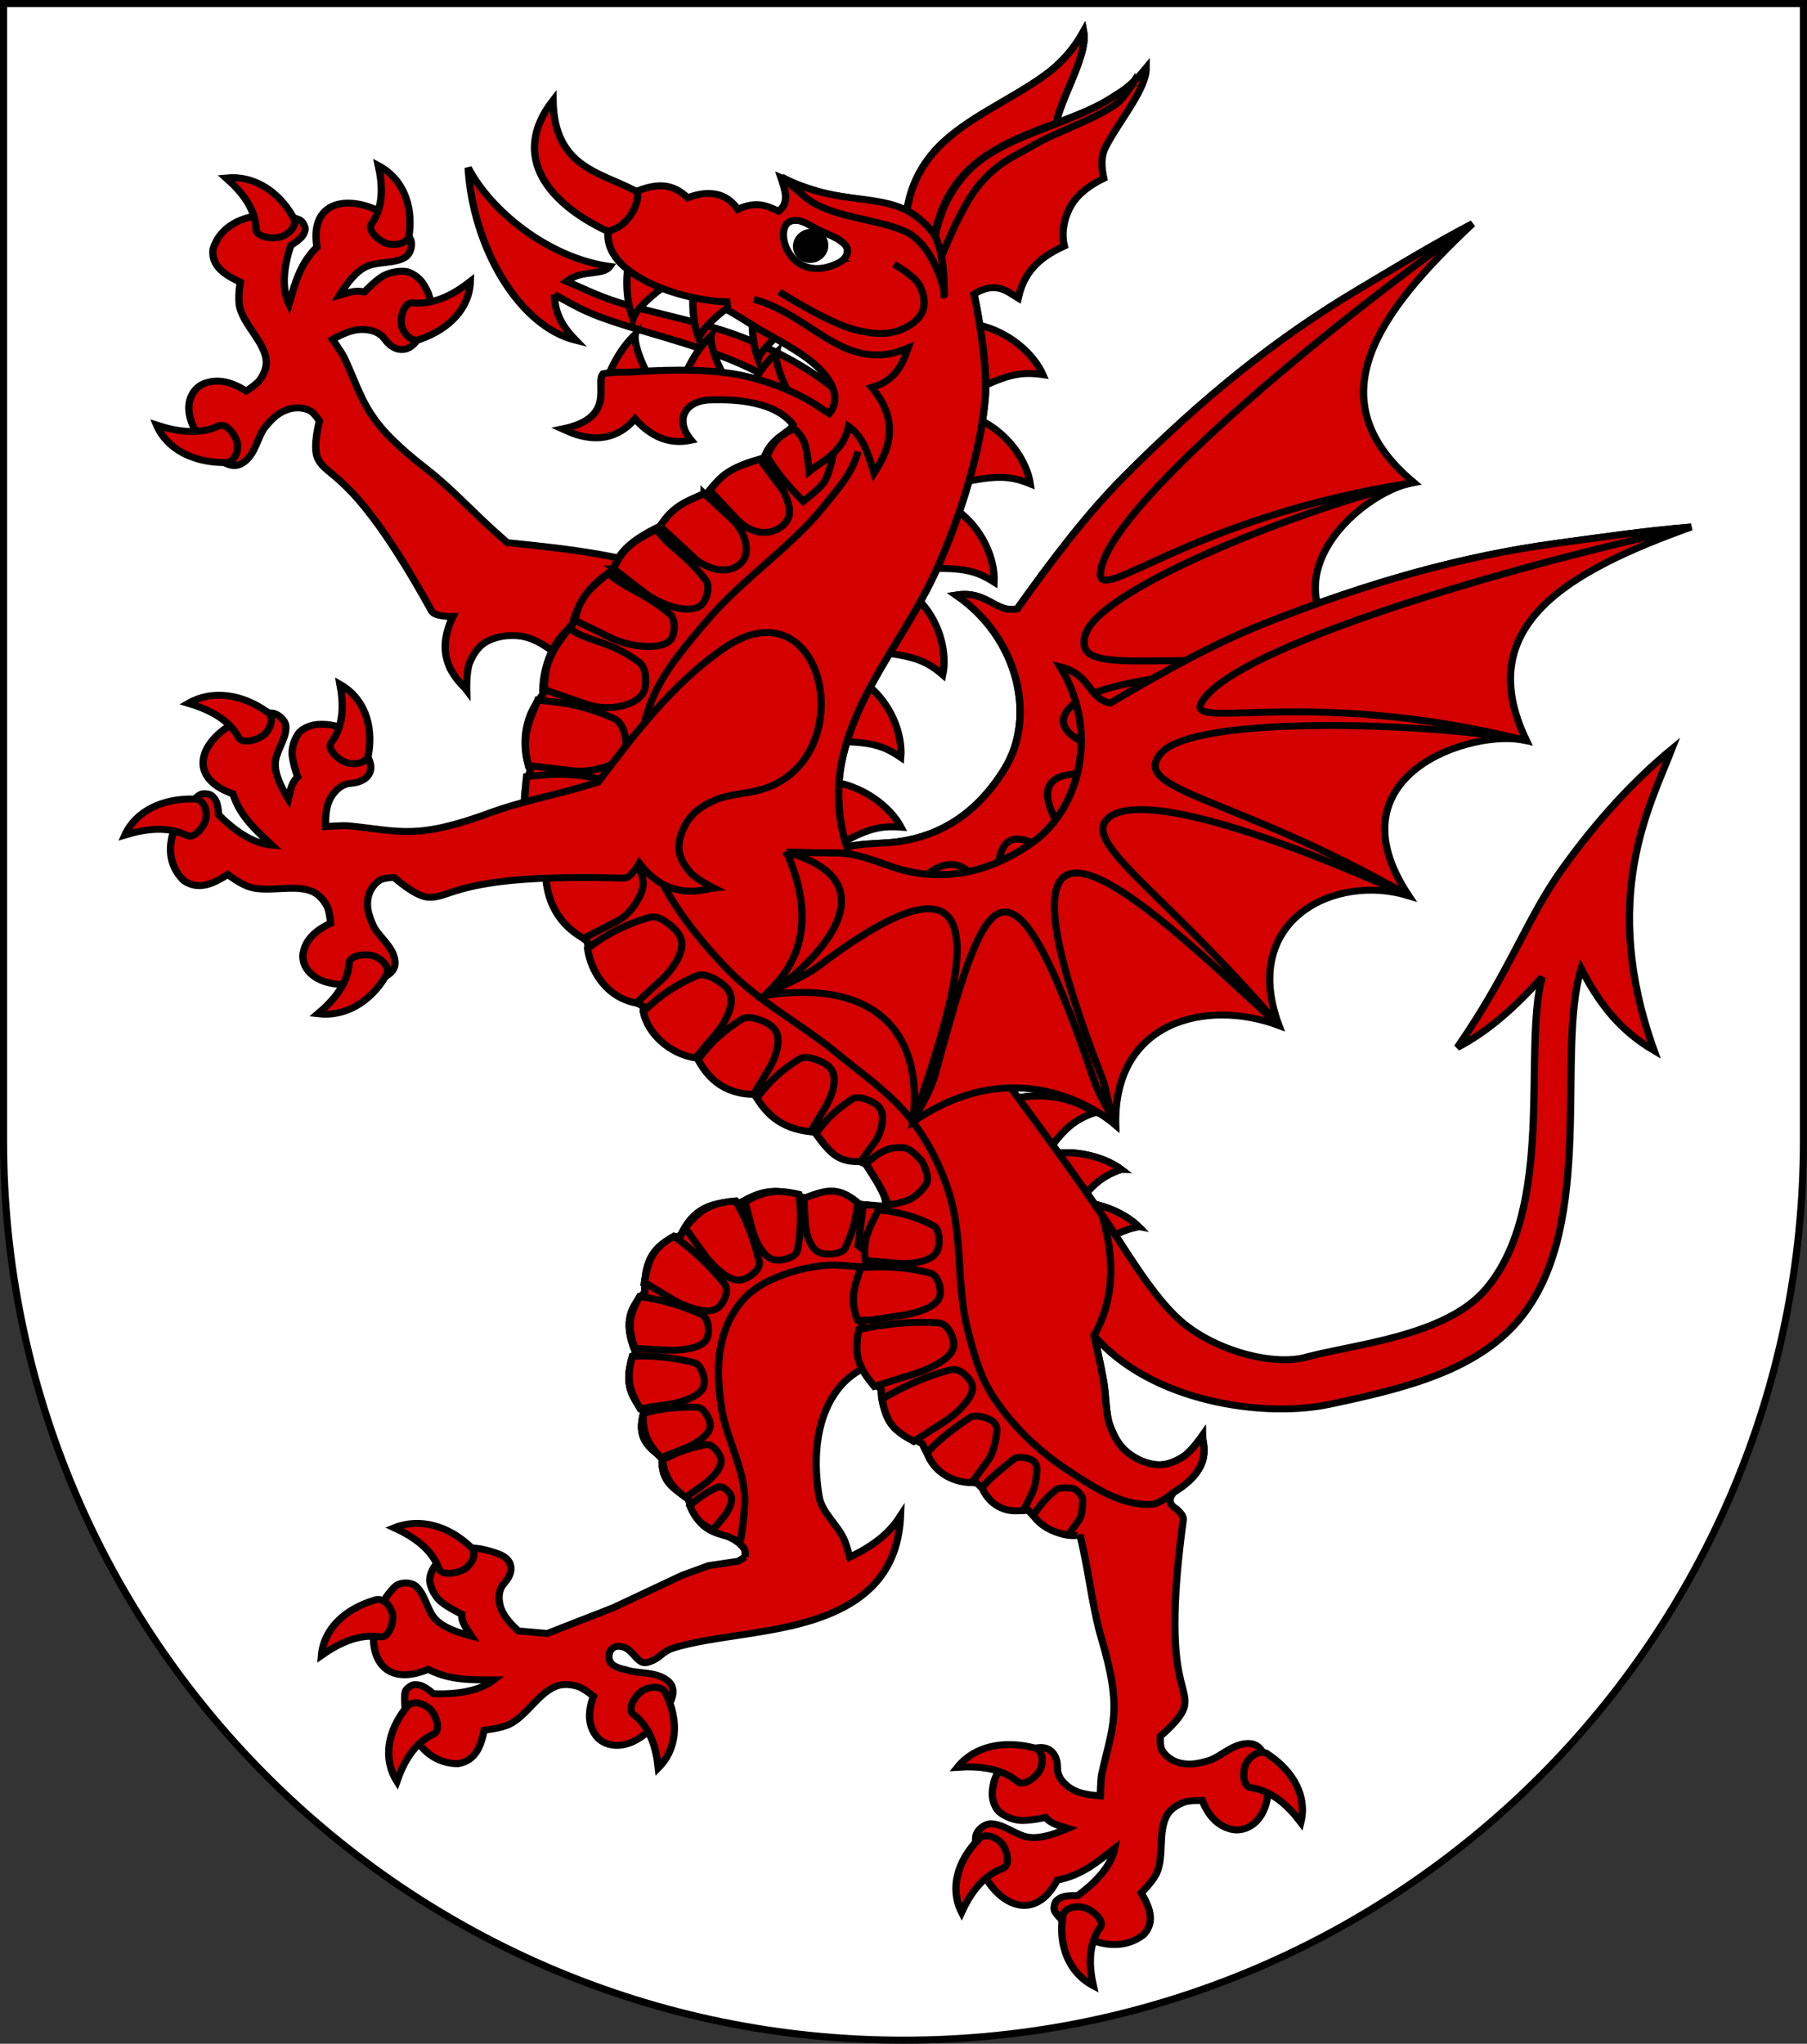 <?xml version="1.0" encoding="UTF-8" standalone="no"?>
<!-- Created with Inkscape (http://www.inkscape.org/) -->

<svg
   xmlns:dc="http://purl.org/dc/elements/1.1/"
   xmlns:cc="http://creativecommons.org/ns#"
   xmlns:rdf="http://www.w3.org/1999/02/22-rdf-syntax-ns#"
   xmlns:svg="http://www.w3.org/2000/svg"
   xmlns="http://www.w3.org/2000/svg"
   xmlns:sodipodi="http://sodipodi.sourceforge.net/DTD/sodipodi-0.dtd"
   xmlns:inkscape="http://www.inkscape.org/namespaces/inkscape"
   width="763"
   height="863"
   id="svg2"
   version="1.1"
   inkscape:version="0.48.4 r9939"
   sodipodi:docname="Wappen_Haus_Firdayon.svg">
  <rect width="100%" height="100%" fill="#333333" stroke="none"/>
  <defs
     id="defs4">
    <inkscape:perspective
       sodipodi:type="inkscape:persp3d"
       inkscape:vp_x="0 : 526.18109 : 1"
       inkscape:vp_y="0 : 1000 : 0"
       inkscape:vp_z="744.09448 : 526.18109 : 1"
       inkscape:persp3d-origin="372.04724 : 350.78739 : 1"
       id="perspective10" />
    <inkscape:perspective
       id="perspective2828"
       inkscape:persp3d-origin="0.5 : 0.33333333 : 1"
       inkscape:vp_z="1 : 0.5 : 1"
       inkscape:vp_y="0 : 1000 : 0"
       inkscape:vp_x="0 : 0.5 : 1"
       sodipodi:type="inkscape:persp3d" />
    <inkscape:perspective
       id="perspective2828-7"
       inkscape:persp3d-origin="0.5 : 0.33333333 : 1"
       inkscape:vp_z="1 : 0.5 : 1"
       inkscape:vp_y="0 : 1000 : 0"
       inkscape:vp_x="0 : 0.5 : 1"
       sodipodi:type="inkscape:persp3d" />
    <inkscape:perspective
       id="perspective3640"
       inkscape:persp3d-origin="0.5 : 0.33333333 : 1"
       inkscape:vp_z="1 : 0.5 : 1"
       inkscape:vp_y="0 : 1000 : 0"
       inkscape:vp_x="0 : 0.5 : 1"
       sodipodi:type="inkscape:persp3d" />
    <inkscape:perspective
       id="perspective3670"
       inkscape:persp3d-origin="0.5 : 0.33333333 : 1"
       inkscape:vp_z="1 : 0.5 : 1"
       inkscape:vp_y="0 : 1000 : 0"
       inkscape:vp_x="0 : 0.5 : 1"
       sodipodi:type="inkscape:persp3d" />
    <inkscape:perspective
       id="perspective3693"
       inkscape:persp3d-origin="0.5 : 0.33333333 : 1"
       inkscape:vp_z="1 : 0.5 : 1"
       inkscape:vp_y="0 : 1000 : 0"
       inkscape:vp_x="0 : 0.5 : 1"
       sodipodi:type="inkscape:persp3d" />
    <inkscape:perspective
       id="perspective3720"
       inkscape:persp3d-origin="0.5 : 0.33333333 : 1"
       inkscape:vp_z="1 : 0.5 : 1"
       inkscape:vp_y="0 : 1000 : 0"
       inkscape:vp_x="0 : 0.5 : 1"
       sodipodi:type="inkscape:persp3d" />
    <inkscape:perspective
       id="perspective3747"
       inkscape:persp3d-origin="0.5 : 0.33333333 : 1"
       inkscape:vp_z="1 : 0.5 : 1"
       inkscape:vp_y="0 : 1000 : 0"
       inkscape:vp_x="0 : 0.5 : 1"
       sodipodi:type="inkscape:persp3d" />
    <inkscape:perspective
       id="perspective3763"
       inkscape:persp3d-origin="0.5 : 0.33333333 : 1"
       inkscape:vp_z="1 : 0.5 : 1"
       inkscape:vp_y="0 : 1000 : 0"
       inkscape:vp_x="0 : 0.5 : 1"
       sodipodi:type="inkscape:persp3d" />
    <inkscape:perspective
       id="perspective3792"
       inkscape:persp3d-origin="0.5 : 0.33333333 : 1"
       inkscape:vp_z="1 : 0.5 : 1"
       inkscape:vp_y="0 : 1000 : 0"
       inkscape:vp_x="0 : 0.5 : 1"
       sodipodi:type="inkscape:persp3d" />
    <inkscape:perspective
       id="perspective3814"
       inkscape:persp3d-origin="0.5 : 0.33333333 : 1"
       inkscape:vp_z="1 : 0.5 : 1"
       inkscape:vp_y="0 : 1000 : 0"
       inkscape:vp_x="0 : 0.5 : 1"
       sodipodi:type="inkscape:persp3d" />
    <inkscape:perspective
       id="perspective3841"
       inkscape:persp3d-origin="0.5 : 0.33333333 : 1"
       inkscape:vp_z="1 : 0.5 : 1"
       inkscape:vp_y="0 : 1000 : 0"
       inkscape:vp_x="0 : 0.5 : 1"
       sodipodi:type="inkscape:persp3d" />
    <inkscape:perspective
       id="perspective3841-5"
       inkscape:persp3d-origin="0.5 : 0.33333333 : 1"
       inkscape:vp_z="1 : 0.5 : 1"
       inkscape:vp_y="0 : 1000 : 0"
       inkscape:vp_x="0 : 0.5 : 1"
       sodipodi:type="inkscape:persp3d" />
    <inkscape:perspective
       id="perspective3872"
       inkscape:persp3d-origin="0.5 : 0.33333333 : 1"
       inkscape:vp_z="1 : 0.5 : 1"
       inkscape:vp_y="0 : 1000 : 0"
       inkscape:vp_x="0 : 0.5 : 1"
       sodipodi:type="inkscape:persp3d" />
    <inkscape:perspective
       id="perspective3898"
       inkscape:persp3d-origin="0.5 : 0.33333333 : 1"
       inkscape:vp_z="1 : 0.5 : 1"
       inkscape:vp_y="0 : 1000 : 0"
       inkscape:vp_x="0 : 0.5 : 1"
       sodipodi:type="inkscape:persp3d" />
    <inkscape:perspective
       id="perspective3920"
       inkscape:persp3d-origin="0.5 : 0.33333333 : 1"
       inkscape:vp_z="1 : 0.5 : 1"
       inkscape:vp_y="0 : 1000 : 0"
       inkscape:vp_x="0 : 0.5 : 1"
       sodipodi:type="inkscape:persp3d" />
    <inkscape:perspective
       id="perspective2860"
       inkscape:persp3d-origin="0.5 : 0.33333333 : 1"
       inkscape:vp_z="1 : 0.5 : 1"
       inkscape:vp_y="0 : 1000 : 0"
       inkscape:vp_x="0 : 0.5 : 1"
       sodipodi:type="inkscape:persp3d" />
    <inkscape:perspective
       id="perspective3672"
       inkscape:persp3d-origin="0.5 : 0.33333333 : 1"
       inkscape:vp_z="1 : 0.5 : 1"
       inkscape:vp_y="0 : 1000 : 0"
       inkscape:vp_x="0 : 0.5 : 1"
       sodipodi:type="inkscape:persp3d" />
    <inkscape:perspective
       id="perspective3695"
       inkscape:persp3d-origin="0.5 : 0.33333333 : 1"
       inkscape:vp_z="1 : 0.5 : 1"
       inkscape:vp_y="0 : 1000 : 0"
       inkscape:vp_x="0 : 0.5 : 1"
       sodipodi:type="inkscape:persp3d" />
    <inkscape:perspective
       id="perspective3261"
       inkscape:persp3d-origin="0.5 : 0.33333333 : 1"
       inkscape:vp_z="1 : 0.5 : 1"
       inkscape:vp_y="0 : 1000 : 0"
       inkscape:vp_x="0 : 0.5 : 1"
       sodipodi:type="inkscape:persp3d" />
    <inkscape:perspective
       id="perspective2828-1"
       inkscape:persp3d-origin="0.5 : 0.33333333 : 1"
       inkscape:vp_z="1 : 0.5 : 1"
       inkscape:vp_y="0 : 1000 : 0"
       inkscape:vp_x="0 : 0.5 : 1"
       sodipodi:type="inkscape:persp3d" />
    <inkscape:perspective
       id="perspective3652"
       inkscape:persp3d-origin="0.5 : 0.33333333 : 1"
       inkscape:vp_z="1 : 0.5 : 1"
       inkscape:vp_y="0 : 1000 : 0"
       inkscape:vp_x="0 : 0.5 : 1"
       sodipodi:type="inkscape:persp3d" />
    <inkscape:perspective
       id="perspective3652-2"
       inkscape:persp3d-origin="0.5 : 0.33333333 : 1"
       inkscape:vp_z="1 : 0.5 : 1"
       inkscape:vp_y="0 : 1000 : 0"
       inkscape:vp_x="0 : 0.5 : 1"
       sodipodi:type="inkscape:persp3d" />
    <inkscape:perspective
       id="perspective3652-5"
       inkscape:persp3d-origin="0.5 : 0.33333333 : 1"
       inkscape:vp_z="1 : 0.5 : 1"
       inkscape:vp_y="0 : 1000 : 0"
       inkscape:vp_x="0 : 0.5 : 1"
       sodipodi:type="inkscape:persp3d" />
    <inkscape:perspective
       id="perspective3727"
       inkscape:persp3d-origin="0.5 : 0.33333333 : 1"
       inkscape:vp_z="1 : 0.5 : 1"
       inkscape:vp_y="0 : 1000 : 0"
       inkscape:vp_x="0 : 0.5 : 1"
       sodipodi:type="inkscape:persp3d" />
    <inkscape:perspective
       id="perspective3843"
       inkscape:persp3d-origin="0.5 : 0.33333333 : 1"
       inkscape:vp_z="1 : 0.5 : 1"
       inkscape:vp_y="0 : 1000 : 0"
       inkscape:vp_x="0 : 0.5 : 1"
       sodipodi:type="inkscape:persp3d" />
    <inkscape:perspective
       id="perspective3970"
       inkscape:persp3d-origin="0.5 : 0.33333333 : 1"
       inkscape:vp_z="1 : 0.5 : 1"
       inkscape:vp_y="0 : 1000 : 0"
       inkscape:vp_x="0 : 0.5 : 1"
       sodipodi:type="inkscape:persp3d" />
    <inkscape:perspective
       id="perspective4007"
       inkscape:persp3d-origin="0.5 : 0.33333333 : 1"
       inkscape:vp_z="1 : 0.5 : 1"
       inkscape:vp_y="0 : 1000 : 0"
       inkscape:vp_x="0 : 0.5 : 1"
       sodipodi:type="inkscape:persp3d" />
    <inkscape:perspective
       id="perspective4062"
       inkscape:persp3d-origin="0.5 : 0.33333333 : 1"
       inkscape:vp_z="1 : 0.5 : 1"
       inkscape:vp_y="0 : 1000 : 0"
       inkscape:vp_x="0 : 0.5 : 1"
       sodipodi:type="inkscape:persp3d" />
    <inkscape:perspective
       id="perspective4153"
       inkscape:persp3d-origin="0.5 : 0.33333333 : 1"
       inkscape:vp_z="1 : 0.5 : 1"
       inkscape:vp_y="0 : 1000 : 0"
       inkscape:vp_x="0 : 0.5 : 1"
       sodipodi:type="inkscape:persp3d" />
    <inkscape:perspective
       id="perspective4316"
       inkscape:persp3d-origin="0.5 : 0.33333333 : 1"
       inkscape:vp_z="1 : 0.5 : 1"
       inkscape:vp_y="0 : 1000 : 0"
       inkscape:vp_x="0 : 0.5 : 1"
       sodipodi:type="inkscape:persp3d" />
    <inkscape:perspective
       id="perspective4316-9"
       inkscape:persp3d-origin="0.5 : 0.33333333 : 1"
       inkscape:vp_z="1 : 0.5 : 1"
       inkscape:vp_y="0 : 1000 : 0"
       inkscape:vp_x="0 : 0.5 : 1"
       sodipodi:type="inkscape:persp3d" />
    <inkscape:perspective
       id="perspective2898"
       inkscape:persp3d-origin="0.5 : 0.33333333 : 1"
       inkscape:vp_z="1 : 0.5 : 1"
       inkscape:vp_y="0 : 1000 : 0"
       inkscape:vp_x="0 : 0.5 : 1"
       sodipodi:type="inkscape:persp3d" />
    <inkscape:perspective
       id="perspective3337"
       inkscape:persp3d-origin="0.5 : 0.33333333 : 1"
       inkscape:vp_z="1 : 0.5 : 1"
       inkscape:vp_y="0 : 1000 : 0"
       inkscape:vp_x="0 : 0.5 : 1"
       sodipodi:type="inkscape:persp3d" />
    <inkscape:perspective
       id="perspective3373"
       inkscape:persp3d-origin="0.5 : 0.33333333 : 1"
       inkscape:vp_z="1 : 0.5 : 1"
       inkscape:vp_y="0 : 1000 : 0"
       inkscape:vp_x="0 : 0.5 : 1"
       sodipodi:type="inkscape:persp3d" />
    <inkscape:perspective
       id="perspective3837"
       inkscape:persp3d-origin="0.5 : 0.33333333 : 1"
       inkscape:vp_z="1 : 0.5 : 1"
       inkscape:vp_y="0 : 1000 : 0"
       inkscape:vp_x="0 : 0.5 : 1"
       sodipodi:type="inkscape:persp3d" />
    <inkscape:perspective
       id="perspective4362"
       inkscape:persp3d-origin="0.5 : 0.33333333 : 1"
       inkscape:vp_z="1 : 0.5 : 1"
       inkscape:vp_y="0 : 1000 : 0"
       inkscape:vp_x="0 : 0.5 : 1"
       sodipodi:type="inkscape:persp3d" />
    <inkscape:perspective
       id="perspective3266"
       inkscape:persp3d-origin="0.5 : 0.33333333 : 1"
       inkscape:vp_z="1 : 0.5 : 1"
       inkscape:vp_y="0 : 1000 : 0"
       inkscape:vp_x="0 : 0.5 : 1"
       sodipodi:type="inkscape:persp3d" />
    <inkscape:perspective
       id="perspective3806"
       inkscape:persp3d-origin="0.5 : 0.33333333 : 1"
       inkscape:vp_z="1 : 0.5 : 1"
       inkscape:vp_y="0 : 1000 : 0"
       inkscape:vp_x="0 : 0.5 : 1"
       sodipodi:type="inkscape:persp3d" />
    <inkscape:perspective
       id="perspective2894"
       inkscape:persp3d-origin="0.5 : 0.33333333 : 1"
       inkscape:vp_z="1 : 0.5 : 1"
       inkscape:vp_y="0 : 1000 : 0"
       inkscape:vp_x="0 : 0.5 : 1"
       sodipodi:type="inkscape:persp3d" />
  </defs>
  <sodipodi:namedview
     id="base"
     pagecolor="#ffffff"
     bordercolor="#666666"
     borderopacity="1.0"
     inkscape:pageopacity="0.0"
     inkscape:pageshadow="2"
     inkscape:zoom="0.49497475"
     inkscape:cx="519.58157"
     inkscape:cy="382.58771"
     inkscape:document-units="px"
     inkscape:current-layer="layer1"
     showgrid="false"
     inkscape:window-width="1440"
     inkscape:window-height="837"
     inkscape:window-x="-8"
     inkscape:window-y="-8"
     inkscape:window-maximized="1">
    <inkscape:grid
       type="xygrid"
       id="grid2816"
       empspacing="5"
       visible="true"
       enabled="true"
       snapvisiblegridlinesonly="true" />
  </sodipodi:namedview>
  <g
     inkscape:label="Ebene 1"
     inkscape:groupmode="layer"
     id="layer1"
     transform="translate(-1.644,-192.036)">
    <path
       style="fill:#ffffff;fill-opacity:1;stroke:#000000;stroke-width:3;stroke-miterlimit:4;stroke-opacity:1;stroke-dasharray:none"
       d="m 3.144,193.536 0,480 c 0,209.868 170.132,380 380,380 209.868,0 380,-170.132 380,-380 l 0,-480 -760,0 z"
       id="path2850" />
    <g
       id="g3489"
       transform="matrix(1.055,0,0,1,-39.097,0)">
      <g
         inkscape:transform-center-y="-74.285714"
         inkscape:transform-center-x="-132.85715"
         id="g3247"
         transform="matrix(0.863,-0.091,0.091,0.863,63.614,433.97)">
        <path
           sodipodi:nodetypes="ccccccccssccsssc"
           id="path3249"
           d="m 316.551,178.721 c 31.488,36.711 15.104,61.919 11.875,69.424 48.766,-24.813 76.33,-2.37 84.04,37.453 34.326,-47.187 79.205,-32.069 89.521,-27.404 -16.88,-48.117 21.192,-71.679 56.636,-69.424 -33.127,-43.113 1.503,-78.571 37.453,-78.559 -53.75,-44.6 2.849,-86.856 28.318,-88.607 -41.598,-45.261 -7.269,-84.366 40.193,-122.406 -19.949,8.47 -37.297,17.274 -56.334,26.61 -38.135,18.701 -75.619,43.715 -117.175,79.587 -17.497,15.104 -35.366,34.793 -54.933,58.131 -10.109,1.335 -12.891,-10.52 -27.379,-9.604 26.494,23.806 30.563,62.862 13.569,86.192 -15.939,21.883 -35.709,30.993 -57.458,30.369 -7.322,-0.21 -17.014,-1.326 -25.536,1.278 l -22.789,6.962 z"
           style="fill:#d40000;fill-opacity:1;stroke:#000000;stroke-width:3.367;stroke-miterlimit:4;stroke-dasharray:none;display:inline"
           inkscape:connector-curvature="0" />
        <path
           sodipodi:nodetypes="ccscsscscscscscssccsssc"
           id="path3251"
           d="m 316.551,178.721 c 57.248,-1.889 24.022,56.913 11.875,69.424 6.913,-7.924 14.483,-14.019 19.195,-21.17 61.778,-93.766 65.486,-15.73 64.845,58.623 1.161,-8.697 3.136,-17.039 2.65,-24.989 -5.418,-88.477 -7.7,-128.761 70.488,-20.264 4.41,6.12 10.567,11.49 16.384,17.848 -5.815,-6.71 -8.63,-14.274 -13.418,-20.358 C 373.815,92.016 491.693,156.043 558.623,188.769 488.85,143.533 445.454,132.762 452.153,117.792 458.758,103.028 506.103,98.683 596.076,110.21 504.471,88.657 457.405,101.702 465.928,79.508 474.603,56.921 578.985,26.93 624.394,21.603 520.364,27.406 473.207,66.182 476.096,50.127 c 5.407,-30.049 114.414,-106.743 188.491,-150.931 -19.949,8.47 -37.297,17.274 -56.334,26.61 -38.135,18.701 -75.619,43.715 -117.175,79.587 -17.497,15.104 -35.366,34.793 -54.933,58.131 -10.109,1.335 -12.891,-10.52 -27.379,-9.604 26.494,23.806 30.563,62.862 13.569,86.192 -15.939,21.883 -35.709,30.993 -57.458,30.369 -7.322,-0.21 -17.014,-1.326 -25.536,1.278 l -22.789,6.962 z"
           style="fill:#d40000;fill-opacity:1;stroke:#000000;stroke-width:3.367;stroke-miterlimit:4;stroke-dasharray:none;display:inline"
           inkscape:connector-curvature="0" />
      </g>
      <g
         transform="matrix(0.868,0,0,0.868,65.935,424.611)"
         inkscape:transform-center-y="-101.50308"
         inkscape:transform-center-x="88.123879"
         id="g10231">
        <path
           inkscape:connector-curvature="0"
           id="path12571-4-3-0-5-36"
           style="fill:#d40000;stroke:#000000;stroke-width:3.367;stroke-linecap:butt;stroke-linejoin:miter;stroke-miterlimit:4;stroke-opacity:1;stroke-dasharray:none;display:inline"
           d="M 286.723,14.116 C 260.219,2.363 231.437,-0.828 202.398,-3.964 c 0,0 -5.574,-5.174 -8.286,-7.829 -8.652,-8.472 -19.246,-20.087 -28.568,-27.715 -28.928,-23.671 -28.585,-31.994 -38.304,-54.52 -1.542,-3.082 -5.404,-8.8 -5.404,-8.8 5.887,-3.458 10.325,-5.102 14.583,-4.796 2.826,0.203 5.403,0.784 7.824,2.768 1.492,1.223 2.403,3.471 4.707,5.184 4.019,2.987 8.208,2.143 11.329,-2.013 7.59,-10.107 9.535,-18.928 2.948,-28.877 -1.599,-2.416 -5.122,-5.143 -8.016,-5.373 -3.086,-0.245 -6.333,0.395 -9.117,1.748 -3.804,1.849 -9.581,8.317 -9.581,8.317 -4.282,-1.214 -7.832,0.503 -11.521,1.601 0,0 2.983,-5.113 5.704,-8.303 2.106,-2.47 4.593,-4.855 7.606,-6.064 5.157,-2.069 12.502,-1.067 17.108,-4.174 2.518,-1.699 3.677,-6.525 2.153,-9.152 -8.052,-13.886 -28.391,-21.802 -38.049,-14.23 -4.049,3.175 -6.244,9.075 -4.844,18.399 -8.09,8.47 -10.219,18.226 -12.89,27.865 -2.991,-6.715 -3.135,-15.899 0.804,-28.63 0,0 4.28,-2.694 5.522,-4.794 0.731,-1.235 1.399,-2.88 0.919,-4.233 -1.074,-3.024 -1.821,-3.412 -4.901,-4.312 -14.226,-4.098 -33.058,-0.498 -37.393,15.368 -0.749,8.32 5.801,12.5 12.613,15.866 0,0 -1.298,7.631 -0.263,12.187 1.997,8.791 11.4,16.917 12.215,25.895 0.292,3.212 -1.028,6.533 -2.78,9.24 -1.559,2.41 -6.513,5.654 -6.513,5.654 -8.027,-5.498 -13.954,-5.47 -18.434,-4.027 -7.678,2.472 -13.326,14.53 0.347,31.148 4.324,5.256 10.521,11.945 16.526,7.835 6.005,-4.11 6.746,-12.775 10.264,-17.351 3.518,-4.576 6.569,-7.425 11.08,-8.831 3.059,-0.954 6.699,-0.756 9.566,0.676 2.027,1.012 4.466,5.145 4.466,5.145 0,0 -3.194,12.46 -0.85,17.994 4.368,10.316 16.381,5.215 52.562,74.379 1.578,3.016 9.843,2.711 9.843,2.711 -9.953,21.589 3.923,32.436 6.311,35.778 0,0 -0.231,-9.03 1.328,-13.153 1.442,-3.813 3.702,-7.686 7.104,-9.932 4.301,-2.84 9.966,-3.789 15.1,-3.341 5.468,0.476 9.97,3.017 14.424,6.225 4.444,3.2 9.622,10.687 13.433,14.617 35.19,36.295 106.387,-23.798 51.65,-48.072 z"
           sodipodi:nodetypes="ccsscssssssssccssssscccsscccssscsssssscssccssssss"
           inkscape:transform-center-x="93.105738"
           inkscape:transform-center-y="-90.614047" />
        <path
           inkscape:connector-curvature="0"
           style="fill:#d40000;fill-opacity:1;stroke:#000000;stroke-width:3.367;stroke-linecap:butt;stroke-linejoin:miter;stroke-miterlimit:4;stroke-opacity:1;stroke-dasharray:none"
           d="m 162.517,-102.989 c -3.794,1.89 -7.517,-1.952 -8.716,-6.035 -1.147,-3.905 0.971,-12.285 5.18,-11.576 9.996,0.992 19.026,-4.334 26.399,-10.394 -0.37,12.912 -9.658,23.046 -22.863,28.004 z"
           id="path10002-0-5-9-3-5-9"
           sodipodi:nodetypes="csccc"
           inkscape:transform-center-x="104.83981"
           inkscape:transform-center-y="-159.57145" />
        <path
           inkscape:connector-curvature="0"
           style="fill:#d40000;fill-opacity:1;stroke:#000000;stroke-width:3.367;stroke-linecap:butt;stroke-linejoin:miter;stroke-miterlimit:4;stroke-opacity:1;stroke-dasharray:none"
           d="m 157.215,-154.149 c -0.082,4.238 -5.212,5.758 -9.386,4.929 -3.992,-0.792 -10.438,-6.55 -7.86,-9.953 5.509,-8.4 4.972,-18.869 3.016,-28.211 11.272,6.309 15.951,19.233 14.229,33.234 z"
           id="path10002-0-5-9-7-5-0-2"
           sodipodi:nodetypes="csccc"
           inkscape:transform-center-x="125.80569"
           inkscape:transform-center-y="-211.02095" />
        <path
           inkscape:connector-curvature="0"
           style="fill:#d40000;fill-opacity:1;stroke:#000000;stroke-width:3.367;stroke-linecap:butt;stroke-linejoin:miter;stroke-miterlimit:4;stroke-opacity:1;stroke-dasharray:none"
           d="m 103.59,-162.457 c 2.38,3.508 -0.931,7.71 -4.817,9.444 -3.717,1.658 -12.304,0.679 -12.164,-3.588 -0.352,-10.039 -6.836,-18.277 -13.826,-24.775 12.846,-1.358 24.129,6.493 30.807,18.919 z"
           id="path10002-0-5-9-7-6-2-3-9"
           sodipodi:nodetypes="csccc"
           inkscape:transform-center-x="185.68832"
           inkscape:transform-center-y="-209.71712" />
        <path
           inkscape:connector-curvature="0"
           style="fill:#d40000;fill-opacity:1;stroke:#000000;stroke-width:3.367;stroke-linecap:butt;stroke-linejoin:miter;stroke-miterlimit:4;stroke-opacity:1;stroke-dasharray:none"
           d="m 71.973,-42.919 c 4.216,0.442 6.358,-4.46 6.051,-8.705 -0.293,-4.059 -5.21,-11.167 -8.905,-9.029 -9.016,4.429 -19.339,2.602 -28.367,-0.493 4.867,11.965 17.115,18.206 31.221,18.227 z"
           id="path10002-0-5-9-7-6-6-7-1-3"
           sodipodi:nodetypes="csccc"
           inkscape:transform-center-x="214.87337"
           inkscape:transform-center-y="-94.84694" />
      </g>
      <g
         transform="matrix(0.863,-0.091,0.091,0.863,61.795,449.864)"
         id="g10238">
        <path
           inkscape:connector-curvature="0"
           id="path12571-4-3-4-5"
           style="fill:#d40000;fill-opacity:1;stroke:#000000;stroke-width:3.367;stroke-miterlimit:4;stroke-dasharray:none;display:inline"
           d="m 266.872,491.232 -3.429,1.715 -13.717,0.686 -12.688,3.429 -33.263,12.345 -31.548,9.259 -13.164,-2.664 c -4.353,-5.26 -6.683,-9.38 -7.06,-13.631 -0.25,-2.822 -0.088,-5.459 1.484,-8.165 0.969,-1.668 3.044,-2.926 4.367,-5.473 2.308,-4.444 0.807,-8.445 -3.794,-10.863 -11.188,-5.881 -20.206,-6.394 -28.978,1.695 -2.13,1.964 -4.26,5.877 -4.026,8.77 0.25,3.085 1.4,6.189 3.18,8.722 2.432,3.461 9.739,8.132 9.739,8.132 -0.515,4.421 1.746,7.652 3.418,11.119 0,0 -5.524,-2.13 -9.106,-4.307 -2.774,-1.685 -5.526,-3.76 -7.2,-6.541 -2.865,-4.761 -3.047,-12.172 -6.849,-16.223 -2.078,-2.215 -7.027,-2.589 -9.378,-0.666 -12.424,10.164 -16.995,31.505 -7.979,39.831 3.78,3.491 9.955,4.716 18.936,1.848 9.651,6.635 19.623,7.181 29.564,8.28 -6.152,4.024 -15.195,5.631 -28.392,3.772 0,0 -3.342,-3.796 -5.613,-4.687 -1.336,-0.524 -3.067,-0.922 -4.325,-0.232 -2.814,1.542 -3.078,2.342 -3.475,5.526 -1.777,14.697 4.781,32.714 21.135,34.463 8.333,-0.587 11.415,-7.721 13.651,-14.982 0,0 7.74,0.064 12.073,-1.684 8.36,-3.373 14.882,-13.952 23.615,-16.189 3.124,-0.8 6.613,-0.027 9.566,1.27 2.627,1.155 6.62,5.528 6.62,5.528 -4.147,8.801 -3.174,14.648 -1.036,18.84 3.665,7.185 16.47,10.838 30.694,-5.31 4.499,-5.107 10.114,-12.292 5.099,-17.564 -5.015,-5.272 -13.687,-4.622 -18.766,-7.365 0,0 -5.393,-1.455 -6.568,-4.448 -0.77,-1.962 -0.273,-4.854 1.372,-6.172 1.783,-1.43 3.359,-1.18 5.487,-0.343 4.215,1.658 5.635,9.268 9.945,8.573 6.678,-1.076 6.737,-4.464 13.374,-5.83 8.434,-1.736 18.209,-2.27 28.44,-2.814 17.315,-0.92 35.936,-1.863 51.568,-8.694 15.355,-6.709 27.105,-18.855 30.41,-41.301 -4.781,6.197 -11.521,12.199 -25.376,17.489 0,0 -0.836,-6.02 -1.715,-8.916 -2.305,-7.598 -8.837,-14.027 -9.259,-21.947 -2.284,-42.9 20.079,-73.658 59.437,-58.179 l 1.945,-77.098 c -8.782,0.004 -18.23,-1.925 -28.047,-4.201 -5.215,-6.578 -13.444,-9.636 -24.017,-5.341 -8.865,-4.058 -15.863,-8.395 -30.027,-1.207 -17.012,-2.898 -24.114,3.938 -29.424,13.02 -10.83,2.061 -18.101,8.514 -19.383,25.799 -6.29,5.565 -11.841,12.377 -7.253,28.543 -5.91,9.506 -6.493,19.335 0.898,29.045 -5.328,12.76 0.612,17.702 5.963,23.537 -2.079,10.985 3.99,15.676 9.728,20.603 2.771,15.229 9.24,17.404 16.285,20.378 2.521,1.345 5.58,4.148 6.858,6.704 0.613,1.227 0,4.115 0,4.115 z"
           sodipodi:nodetypes="csssssssccssssscccsscccssscssssssssssscsssssccssccccccccccccsc" />
        <path
           id="path12571-4-3-4-5-6-1"
           style="fill:#d40000;fill-opacity:1;stroke:#000000;stroke-width:3.367;stroke-miterlimit:4;stroke-dasharray:none;display:inline"
           d="m 364.654,355.434 0.635,-25.197 c -8.782,0.004 -18.23,-1.925 -28.047,-4.201 -5.215,-6.578 -13.444,-9.636 -24.017,-5.341 -8.865,-4.058 -15.863,-8.395 -30.027,-1.207 -17.012,-2.898 -24.114,3.938 -29.424,13.02 -10.83,2.061 -18.101,8.514 -19.383,25.799 -6.29,5.565 -11.841,12.377 -7.253,28.543 -5.91,9.506 -6.493,19.335 0.898,29.045 -5.328,12.76 0.612,17.702 5.963,23.537 -2.079,10.985 3.99,15.676 9.728,20.603 2.771,15.229 9.24,17.404 16.285,20.378 l 5.382,3.486 c 0,0 4.269,-15.337 4.464,-23.215 0.368,-14.875 -5.923,-29.322 -6.25,-44.198 -0.204,-9.267 0.116,-18.771 2.679,-27.68 2.208,-7.675 5.41,-14.12 10.715,-20.09 4.14,-4.659 9.777,-8.114 15.626,-10.268 7.881,-2.902 16.602,-4.49 25.001,-4.464 9.155,0.028 18.078,3.463 27.233,3.572 6.634,0.078 19.791,-2.121 19.791,-2.121 z"
           sodipodi:nodetypes="cccccccccccccsssssssc"
           inkscape:connector-curvature="0" />
        <path
           inkscape:connector-curvature="0"
           style="fill:#d40000;fill-opacity:1;stroke:#000000;stroke-width:3.367;stroke-miterlimit:4;stroke-dasharray:none"
           d="m 234.741,353.466 c 2.882,-10.172 4.752,-15.738 15.782,-20.906 5.115,4.566 13.292,13.147 20.821,25.46 2.003,3.276 -0.82,7.78 -2.307,9.55 -1.598,1.902 -3.607,3.219 -7.367,2.669 -4.591,-0.672 -10.958,-4.005 -15.226,-7.417 l -11.702,-9.356 z"
           id="path8223-9-2-5-7-4-6-6-3-3-3-6-4-8-2-7-77"
           sodipodi:nodetypes="ccssssc" />
        <path
           inkscape:connector-curvature="0"
           style="fill:#d40000;fill-opacity:1;stroke:#000000;stroke-width:3.367;stroke-miterlimit:4;stroke-dasharray:none"
           d="m 256.198,329.089 c 7.161,-7.525 12.116,-10.845 24.497,-10.671 2.642,6.055 6.297,16.836 7.698,30.548 0.373,3.649 -4.212,6.333 -6.359,7.231 -2.307,0.965 -4.73,1.255 -7.921,-0.788 -3.897,-2.495 -8.114,-8.07 -10.615,-12.727 l -7.299,-13.593 z"
           id="path8223-9-2-5-7-4-6-6-3-3-3-6-4-8-2-7-77-9"
           sodipodi:nodetypes="ccssssc" />
        <path
           inkscape:connector-curvature="0"
           style="fill:#d40000;fill-opacity:1;stroke:#000000;stroke-width:3.367;stroke-miterlimit:4;stroke-dasharray:none"
           d="m 284.922,319.335 c 8.827,-3.861 14.3,-5.009 25.121,-1.037 0.283,5.708 -0.136,15.546 -3.523,27.054 -0.901,3.062 -5.835,3.811 -8.024,3.872 -2.353,0.065 -4.579,-0.45 -6.695,-3.088 -2.585,-3.221 -4.413,-9.029 -5.043,-13.564 l -1.837,-13.237 z"
           id="path8223-9-2-5-7-4-6-6-3-3-3-6-4-8-2-7-77-9-6"
           sodipodi:nodetypes="ccssssc" />
        <path
           inkscape:connector-curvature="0"
           style="fill:#d40000;fill-opacity:1;stroke:#000000;stroke-width:3.367;stroke-miterlimit:4;stroke-dasharray:none"
           d="m 312.136,320.465 c 9.656,-2.628 16.085,-4.794 24.357,4.762 -0.774,4.995 -2.474,11.881 -7.924,21.308 -1.45,2.508 -6.437,2.356 -8.6,2.052 -2.324,-0.326 -4.418,-1.135 -6.012,-3.766 -1.947,-3.213 -2.673,-8.546 -2.456,-12.581 l 0.634,-11.776 z"
           id="path8223-9-2-5-7-4-6-6-3-3-3-6-4-8-2-7-77-9-6-9"
           sodipodi:nodetypes="ccssssc" />
        <path
           style="fill:#d40000;fill-opacity:1;stroke:#000000;stroke-width:3.367;stroke-miterlimit:4;stroke-dasharray:none"
           d="m 339.094,326.401 -4.456,19.608 3.119,3.119 13.369,1.337 2.228,-1.783 0,-19.608 -14.261,-2.674 z"
           id="path13932"
           inkscape:connector-curvature="0" />
        <path
           inkscape:connector-curvature="0"
           style="fill:#d40000;fill-opacity:1;stroke:#000000;stroke-width:3.367;stroke-miterlimit:4;stroke-dasharray:none"
           d="m 227.015,384.954 c -2.111,-9.999 -1.804,-15.348 4.774,-24.851 6.072,1.525 16.033,4.599 27.399,11.608 3.024,1.865 2.721,7.008 2.3,9.203 -0.452,2.36 -1.488,4.411 -4.733,5.68 -3.963,1.551 -10.483,1.531 -15.397,0.721 l -14.343,-2.362 z"
           id="path8223-9-2-5-7-4-6-6-3-3-3-6-4-8-2-7-77-8"
           sodipodi:nodetypes="ccssssc" />
        <path
           inkscape:connector-curvature="0"
           style="fill:#d40000;fill-opacity:1;stroke:#000000;stroke-width:3.367;stroke-miterlimit:4;stroke-dasharray:none"
           d="m 226.285,414.32 c -3.905,-9.336 -5.045,-15.013 -0.87,-25.682 5.878,0.22 16.003,1.524 27.824,5.999 3.145,1.191 3.878,6.283 3.923,8.518 0.048,2.402 -0.499,4.624 -3.231,6.545 -3.336,2.346 -9.33,3.691 -14.004,3.928 l -13.642,0.692 z"
           id="path8223-9-2-5-7-4-6-6-3-3-3-6-4-8-2-7-77-8-1"
           sodipodi:nodetypes="ccssssc" />
        <path
           inkscape:connector-curvature="0"
           style="fill:#d40000;fill-opacity:1;stroke:#000000;stroke-width:3.367;stroke-miterlimit:4;stroke-dasharray:none"
           d="m 233.346,439.087 c -5.179,-7.361 -7.278,-12.09 -5.856,-22.272 5.039,-1.012 13.903,-1.948 24.84,-0.458 2.91,0.396 4.547,4.698 5.031,6.642 0.52,2.09 0.497,4.145 -1.442,6.384 -2.368,2.735 -7.193,5.139 -11.118,6.304 l -11.455,3.401 z"
           id="path8223-9-2-5-7-4-6-6-3-3-3-6-4-8-2-7-77-8-1-1"
           sodipodi:nodetypes="ccssssc" />
        <path
           inkscape:connector-curvature="0"
           style="fill:#d40000;fill-opacity:1;stroke:#000000;stroke-width:3.367;stroke-miterlimit:4;stroke-dasharray:none"
           d="m 242.628,459.522 c -5.63,-5.658 -8.213,-9.544 -8.77,-19.12 4.069,-1.95 11.373,-4.609 20.84,-5.479 2.519,-0.231 4.639,3.358 5.381,5.033 0.798,1.8 1.133,3.679 -0.114,6.116 -1.523,2.976 -5.172,6.152 -8.276,8.014 l -9.06,5.435 z"
           id="path8223-9-2-5-7-4-6-6-3-3-3-6-4-8-2-7-77-8-1-1-0"
           sodipodi:nodetypes="ccssssc" />
        <path
           inkscape:connector-curvature="0"
           style="fill:#d40000;fill-opacity:1;stroke:#000000;stroke-width:3.367;stroke-miterlimit:4;stroke-dasharray:none"
           d="m 253.499,476.579 c -4.892,-3.259 -7.348,-5.722 -9.315,-12.81 2.543,-2.176 7.246,-5.451 13.766,-7.763 1.735,-0.615 3.817,1.707 4.614,2.833 0.857,1.211 1.402,2.562 0.925,4.609 -0.582,2.5 -2.629,5.523 -4.507,7.464 l -5.483,5.666 z"
           id="path8223-9-2-5-7-4-6-6-3-3-3-6-4-8-2-7-77-8-1-1-0-7"
           sodipodi:nodetypes="ccssssc" />
        <path
           style="fill:#d40000;fill-opacity:1;stroke:#000000;stroke-width:3.367;stroke-linecap:butt;stroke-linejoin:miter;stroke-miterlimit:4;stroke-opacity:1;stroke-dasharray:none"
           d="m 141.318,472.823 c 3.005,2.991 0.555,7.746 -2.93,10.188 -3.333,2.336 -11.95,3.009 -12.624,-1.206 -2.257,-9.788 -10.191,-16.641 -18.291,-21.689 12.352,-3.779 24.924,1.78 33.845,12.706 z"
           id="path10002-0-5-9-3"
           sodipodi:nodetypes="csccc"
           inkscape:connector-curvature="0" />
        <path
           style="fill:#d40000;fill-opacity:1;stroke:#000000;stroke-width:3.367;stroke-linecap:butt;stroke-linejoin:miter;stroke-miterlimit:4;stroke-opacity:1;stroke-dasharray:none"
           d="m 94.54,494.208 c 4.042,-1.278 7.122,3.096 7.672,7.316 0.526,4.036 -2.868,11.985 -6.916,10.63 -9.72,-2.533 -19.468,1.324 -27.694,6.165 2.372,-12.698 13.122,-21.265 26.937,-24.111 z"
           id="path10002-0-5-9-7-5"
           sodipodi:nodetypes="csccc"
           inkscape:connector-curvature="0" />
        <path
           style="fill:#d40000;fill-opacity:1;stroke:#000000;stroke-width:3.367;stroke-linecap:butt;stroke-linejoin:miter;stroke-miterlimit:4;stroke-opacity:1;stroke-dasharray:none"
           d="m 103.819,547.674 c 2.563,-3.377 7.603,-1.584 10.488,1.544 2.76,2.991 4.578,11.441 0.491,12.672 -9.399,3.544 -15.131,12.322 -19.052,21.023 -5.395,-11.737 -1.565,-24.938 8.072,-35.239 z"
           id="path10002-0-5-9-7-6-2"
           sodipodi:nodetypes="csccc"
           inkscape:connector-curvature="0" />
        <path
           style="fill:#d40000;fill-opacity:1;stroke:#000000;stroke-width:3.367;stroke-linecap:butt;stroke-linejoin:miter;stroke-miterlimit:4;stroke-opacity:1;stroke-dasharray:none"
           d="m 223.625,553.661 c -0.929,-4.136 -6.259,-4.597 -10.183,-2.95 -3.752,1.576 -8.914,8.508 -5.707,11.325 7.08,7.126 8.65,17.491 8.605,27.035 9.78,-8.438 11.776,-22.039 7.284,-35.41 z"
           id="path10002-0-5-9-7-6-6-7"
           sodipodi:nodetypes="csccc"
           inkscape:connector-curvature="0" />
      </g>
      <path
         inkscape:connector-curvature="0"
         sodipodi:nodetypes="cccc"
         id="path7616"
         d="m 426.985,328.61 c 15.251,2.307 25.603,13.354 29.024,21.625 -8.294,-1.229 -13.652,-0.45 -26.988,6.526 l -2.036,-28.152 z"
         style="fill:#d40000;fill-opacity:1;stroke:#000000;stroke-width:2.921;stroke-miterlimit:4;stroke-dasharray:none" />
      <path
         inkscape:connector-curvature="0"
         sodipodi:nodetypes="cccc"
         id="path7616-8"
         d="m 428.291,368.132 c 14.185,6.06 21.434,19.351 22.67,28.215 -7.72,-3.271 -13.103,-3.861 -27.762,-0.453 l 5.092,-27.762 z"
         style="fill:#d40000;fill-opacity:1;stroke:#000000;stroke-width:2.921;stroke-miterlimit:4;stroke-dasharray:none" />
      <path
         inkscape:connector-curvature="0"
         sodipodi:nodetypes="cccc"
         id="path7616-8-8"
         d="m 419.46,405.885 c 12.809,8.594 17.457,23.002 17.022,31.942 -6.976,-4.65 -12.155,-6.232 -27.192,-5.613 l 10.17,-26.329 z"
         style="fill:#d40000;fill-opacity:1;stroke:#000000;stroke-width:2.921;stroke-miterlimit:4;stroke-dasharray:none" />
      <path
         inkscape:connector-curvature="0"
         sodipodi:nodetypes="cccc"
         id="path7616-8-8-5"
         d="m 403.819,442.869 c 11.397,10.394 13.863,25.331 12.11,34.108 -6.212,-5.631 -11.099,-7.962 -26.063,-9.573 l 13.953,-24.535 z"
         style="fill:#d40000;fill-opacity:1;stroke:#000000;stroke-width:2.921;stroke-miterlimit:4;stroke-dasharray:none" />
      <path
         inkscape:connector-curvature="0"
         sodipodi:nodetypes="cccc"
         id="path7616-8-8-5-3"
         d="m 383.323,479.266 c 12.47,9.079 16.561,23.655 15.784,32.572 -6.793,-4.915 -11.907,-6.694 -26.957,-6.652 l 11.173,-25.919 z"
         style="fill:#d40000;fill-opacity:1;stroke:#000000;stroke-width:2.921;stroke-miterlimit:4;stroke-dasharray:none" />
      <path
         inkscape:connector-curvature="0"
         sodipodi:nodetypes="cccc"
         id="path7616-8-8-5-3-2"
         d="m 368.78,521.755 c 15.375,1.243 26.468,11.545 30.455,19.558 -8.359,-0.65 -13.651,0.499 -26.47,8.384 l -3.986,-27.942 z"
         style="fill:#d40000;fill-opacity:1;stroke:#000000;stroke-width:2.921;stroke-miterlimit:4;stroke-dasharray:none" />
      <g
         id="g8435-3-4-0-7-0-9"
         style="fill:#d40000;stroke:#000000;stroke-width:3.367;stroke-miterlimit:4;stroke-dasharray:none;display:inline"
         transform="matrix(-0.725,0.477,0.477,0.725,469.944,572.364)">
        <path
           style="fill:#d40000;fill-opacity:1;stroke:#000000;stroke-width:3.367;stroke-miterlimit:4;stroke-dasharray:none"
           d="m 232.112,676.804 c -17.205,4.482 -27.741,18.394 -30.666,28.287 9.359,-2.408 15.596,-2.161 31.724,4.23 l -1.057,-32.517 z"
           id="path7616-8-8-5-3-2-7"
           transform="translate(-148.601,-742.437)"
           sodipodi:nodetypes="cccc"
           inkscape:connector-curvature="0" />
        <path
           style="fill:#d40000;fill-opacity:1;stroke:#000000;stroke-width:3.367;stroke-miterlimit:4;stroke-dasharray:none;display:inline"
           d="m 83.511,-65.634 c -17.205,4.482 -27.741,18.394 -30.666,28.287 9.019,-6.996 13.242,-15.43 31.055,-19.788 l -0.389,-8.499 z"
           id="path7616-7-9-0-3-2-7-3-0"
           sodipodi:nodetypes="cccc"
           inkscape:connector-curvature="0" />
        <path
           style="fill:#d40000;stroke:#000000;stroke-width:3.367;stroke-linecap:butt;stroke-linejoin:miter;stroke-miterlimit:4;stroke-opacity:1;stroke-dasharray:none;display:inline"
           d="m 83.511,-65.634 c -17.205,4.482 -27.741,18.394 -30.666,28.287 9.359,-2.408 15.596,-2.161 31.724,4.23 l -1.057,-32.517 z"
           id="path7616-7-2-9-2-9-9-3"
           sodipodi:nodetypes="cccc"
           inkscape:connector-curvature="0" />
      </g>
      <g
         id="g8435-3-4-0-7-0-9-9"
         style="fill:#d40000;stroke:#000000;stroke-width:3.367;stroke-miterlimit:4;stroke-dasharray:none;display:inline"
         transform="matrix(-0.681,0.537,0.537,0.681,493.377,600.96)">
        <path
           style="fill:#d40000;fill-opacity:1;stroke:#000000;stroke-width:3.367;stroke-miterlimit:4;stroke-dasharray:none"
           d="m 232.112,676.804 c -17.205,4.482 -27.741,18.394 -30.666,28.287 9.359,-2.408 15.596,-2.161 31.724,4.23 l -1.057,-32.517 z"
           id="path7616-8-8-5-3-2-7-8"
           transform="translate(-148.601,-742.437)"
           sodipodi:nodetypes="cccc"
           inkscape:connector-curvature="0" />
        <path
           style="fill:#d40000;fill-opacity:1;stroke:#000000;stroke-width:3.367;stroke-miterlimit:4;stroke-dasharray:none;display:inline"
           d="m 83.511,-65.634 c -17.205,4.482 -27.741,18.394 -30.666,28.287 9.019,-6.996 13.242,-15.43 31.055,-19.788 l -0.389,-8.499 z"
           id="path7616-7-9-0-3-2-7-3-0-6"
           sodipodi:nodetypes="cccc"
           inkscape:connector-curvature="0" />
        <path
           style="fill:#d40000;stroke:#000000;stroke-width:3.367;stroke-linecap:butt;stroke-linejoin:miter;stroke-miterlimit:4;stroke-opacity:1;stroke-dasharray:none;display:inline"
           d="m 83.511,-65.634 c -17.205,4.482 -27.741,18.394 -30.666,28.287 9.359,-2.408 15.596,-2.161 31.724,4.23 l -1.057,-32.517 z"
           id="path7616-7-2-9-2-9-9-3-5"
           sodipodi:nodetypes="cccc"
           inkscape:connector-curvature="0" />
      </g>
      <g
         id="g8435-3-4-0-7-0-9-9-7"
         style="fill:#d40000;stroke:#000000;stroke-width:3.367;stroke-miterlimit:4;stroke-dasharray:none;display:inline"
         transform="matrix(-0.65,0.574,0.574,0.65,514.742,626.828)">
        <path
           style="fill:#d40000;fill-opacity:1;stroke:#000000;stroke-width:3.367;stroke-miterlimit:4;stroke-dasharray:none"
           d="m 232.112,676.804 c -17.205,4.482 -27.741,18.394 -30.666,28.287 9.359,-2.408 15.596,-2.161 31.724,4.23 l -1.057,-32.517 z"
           id="path7616-8-8-5-3-2-7-8-6"
           transform="translate(-148.601,-742.437)"
           sodipodi:nodetypes="cccc"
           inkscape:connector-curvature="0" />
        <path
           style="fill:#d40000;fill-opacity:1;stroke:#000000;stroke-width:3.367;stroke-miterlimit:4;stroke-dasharray:none;display:inline"
           d="m 83.511,-65.634 c -17.205,4.482 -27.741,18.394 -30.666,28.287 9.019,-6.996 13.242,-15.43 31.055,-19.788 l -0.389,-8.499 z"
           id="path7616-7-9-0-3-2-7-3-0-6-2"
           sodipodi:nodetypes="cccc"
           inkscape:connector-curvature="0" />
        <path
           style="fill:#d40000;stroke:#000000;stroke-width:3.367;stroke-linecap:butt;stroke-linejoin:miter;stroke-miterlimit:4;stroke-opacity:1;stroke-dasharray:none;display:inline"
           d="m 83.511,-65.634 c -17.205,4.482 -27.741,18.394 -30.666,28.287 9.359,-2.408 15.596,-2.161 31.724,4.23 l -1.057,-32.517 z"
           id="path7616-7-2-9-2-9-9-3-5-7"
           sodipodi:nodetypes="cccc"
           inkscape:connector-curvature="0" />
      </g>
      <g
         id="g8435-3-4-0-7-0-9-9-7-0"
         style="fill:#d40000;stroke:#000000;stroke-width:3.367;stroke-miterlimit:4;stroke-dasharray:none;display:inline"
         transform="matrix(-0.707,0.502,0.502,0.707,532.63,661.763)">
        <path
           style="fill:#d40000;fill-opacity:1;stroke:#000000;stroke-width:3.367;stroke-miterlimit:4;stroke-dasharray:none"
           d="m 232.112,676.804 c -17.205,4.482 -27.741,18.394 -30.666,28.287 9.359,-2.408 15.596,-2.161 31.724,4.23 l -1.057,-32.517 z"
           id="path7616-8-8-5-3-2-7-8-6-3"
           transform="translate(-148.601,-742.437)"
           sodipodi:nodetypes="cccc"
           inkscape:connector-curvature="0" />
        <path
           style="fill:#d40000;fill-opacity:1;stroke:#000000;stroke-width:3.367;stroke-miterlimit:4;stroke-dasharray:none;display:inline"
           d="m 83.511,-65.634 c -17.205,4.482 -27.741,18.394 -30.666,28.287 9.019,-6.996 13.242,-15.43 31.055,-19.788 l -0.389,-8.499 z"
           id="path7616-7-9-0-3-2-7-3-0-6-2-9"
           sodipodi:nodetypes="cccc"
           inkscape:connector-curvature="0" />
        <path
           style="fill:#d40000;stroke:#000000;stroke-width:3.367;stroke-linecap:butt;stroke-linejoin:miter;stroke-miterlimit:4;stroke-opacity:1;stroke-dasharray:none;display:inline"
           d="m 83.511,-65.634 c -17.205,4.482 -27.741,18.394 -30.666,28.287 9.359,-2.408 15.596,-2.161 31.724,4.23 l -1.057,-32.517 z"
           id="path7616-7-2-9-2-9-9-3-5-7-9"
           sodipodi:nodetypes="cccc"
           inkscape:connector-curvature="0" />
      </g>
      <g
         id="g8435-3-4-0-7-0-9-9-7-0-9"
         style="fill:#d40000;stroke:#000000;stroke-width:3.367;stroke-miterlimit:4;stroke-dasharray:none;display:inline"
         transform="matrix(-0.707,0.502,0.502,0.707,543.43,685.704)">
        <path
           style="fill:#d40000;fill-opacity:1;stroke:#000000;stroke-width:3.367;stroke-miterlimit:4;stroke-dasharray:none"
           d="m 232.112,676.804 c -17.205,4.482 -27.741,18.394 -30.666,28.287 9.359,-2.408 15.596,-2.161 31.724,4.23 l -1.057,-32.517 z"
           id="path7616-8-8-5-3-2-7-8-6-3-1"
           transform="translate(-148.601,-742.437)"
           sodipodi:nodetypes="cccc"
           inkscape:connector-curvature="0" />
        <path
           style="fill:#d40000;fill-opacity:1;stroke:#000000;stroke-width:3.367;stroke-miterlimit:4;stroke-dasharray:none;display:inline"
           d="m 83.511,-65.634 c -17.205,4.482 -27.741,18.394 -30.666,28.287 9.019,-6.996 13.242,-15.43 31.055,-19.788 l -0.389,-8.499 z"
           id="path7616-7-9-0-3-2-7-3-0-6-2-9-7"
           sodipodi:nodetypes="cccc"
           inkscape:connector-curvature="0" />
        <path
           style="fill:#d40000;stroke:#000000;stroke-width:3.367;stroke-linecap:butt;stroke-linejoin:miter;stroke-miterlimit:4;stroke-opacity:1;stroke-dasharray:none;display:inline"
           d="m 83.511,-65.634 c -17.205,4.482 -27.741,18.394 -30.666,28.287 9.359,-2.408 15.596,-2.161 31.724,4.23 l -1.057,-32.517 z"
           id="path7616-7-2-9-2-9-9-3-5-7-9-2"
           sodipodi:nodetypes="cccc"
           inkscape:connector-curvature="0" />
      </g>
      <g
         id="g8435-3-4-0-7-0-9-9-7-0-9-3"
         style="fill:#d40000;stroke:#000000;stroke-width:3.367;stroke-miterlimit:4;stroke-dasharray:none;display:inline"
         transform="matrix(-0.771,0.397,0.397,0.771,549.877,717.835)">
        <path
           style="fill:#d40000;fill-opacity:1;stroke:#000000;stroke-width:3.367;stroke-miterlimit:4;stroke-dasharray:none"
           d="m 232.112,676.804 c -17.205,4.482 -27.741,18.394 -30.666,28.287 9.359,-2.408 15.596,-2.161 31.724,4.23 l -1.057,-32.517 z"
           id="path7616-8-8-5-3-2-7-8-6-3-1-6"
           transform="translate(-148.601,-742.437)"
           sodipodi:nodetypes="cccc"
           inkscape:connector-curvature="0" />
        <path
           style="fill:#d40000;fill-opacity:1;stroke:#000000;stroke-width:3.367;stroke-miterlimit:4;stroke-dasharray:none;display:inline"
           d="m 83.511,-65.634 c -17.205,4.482 -27.741,18.394 -30.666,28.287 9.019,-6.996 13.242,-15.43 31.055,-19.788 l -0.389,-8.499 z"
           id="path7616-7-9-0-3-2-7-3-0-6-2-9-7-5"
           sodipodi:nodetypes="cccc"
           inkscape:connector-curvature="0" />
        <path
           style="fill:#d40000;stroke:#000000;stroke-width:3.367;stroke-linecap:butt;stroke-linejoin:miter;stroke-miterlimit:4;stroke-opacity:1;stroke-dasharray:none;display:inline"
           d="m 83.511,-65.634 c -17.205,4.482 -27.741,18.394 -30.666,28.287 9.359,-2.408 15.596,-2.161 31.724,4.23 l -1.057,-32.517 z"
           id="path7616-7-2-9-2-9-9-3-5-7-9-2-5"
           sodipodi:nodetypes="cccc"
           inkscape:connector-curvature="0" />
      </g>
      <path
         sodipodi:nodetypes="csscccssccccc"
         id="path7472-3"
         d="m 260.474,316.397 c 5.486,3.124 10.244,6.289 17.918,9.332 19.909,7.895 48.022,13.217 69.907,27.211 7.973,5.098 12.853,14.146 19.421,20.921 l 17.298,-3.927 -8.186,-9.682 c -11.398,-11.065 -25.207,-18.985 -39.472,-25.11 -14.444,-6.202 -33.528,-10.124 -46.883,-14.046 -11.277,-3.311 -17.273,-6.747 -25.107,-10.275 6.151,-5.105 14.545,-2.219 17.326,-6.273 -24.785,-3.587 -47.864,-23.707 -56.691,-41.662 1.76,32.876 19.856,66.797 43.083,72.885 -4.852,-5.244 -8.418,-10.786 -8.613,-19.375 z"
         style="fill:#d40000;fill-opacity:1;stroke:#000000;stroke-width:2.921;stroke-miterlimit:4;stroke-dasharray:none;display:inline"
         inkscape:connector-curvature="0" />
      <path
         sodipodi:nodetypes="cccc"
         id="path4659-1-5-0-0-0-4-2-9"
         d="m 290.362,302.25 c -0.95,4.034 -1.774,15.115 1.542,24.465 0.813,-3.507 8,-10.855 14.595,-15.022 l -16.137,-9.444 z"
         style="fill:#d40000;stroke:#000000;stroke-width:2.921;stroke-linecap:butt;stroke-linejoin:miter;stroke-miterlimit:4;stroke-opacity:1;stroke-dasharray:none;display:inline"
         inkscape:connector-curvature="0" />
      <path
         sodipodi:nodetypes="cccc"
         id="path4659-1-5-0-0-0-4-2-9-9"
         d="m 316.75,310.457 c -0.95,4.034 -1.774,15.115 1.542,24.465 0.813,-3.507 8,-10.855 14.595,-15.022 l -16.137,-9.444 z"
         style="fill:#d40000;stroke:#000000;stroke-width:2.921;stroke-linecap:butt;stroke-linejoin:miter;stroke-miterlimit:4;stroke-opacity:1;stroke-dasharray:none;display:inline"
         inkscape:connector-curvature="0" />
      <path
         sodipodi:nodetypes="cccc"
         id="path4659-1-5-0-0-0-4-2-9-9-3"
         d="m 340.525,319.21 c -0.95,4.034 -1.774,15.115 1.542,24.465 0.813,-3.507 8,-10.855 14.595,-15.022 l -16.137,-9.444 z"
         style="fill:#d40000;stroke:#000000;stroke-width:2.921;stroke-linecap:butt;stroke-linejoin:miter;stroke-miterlimit:4;stroke-opacity:1;stroke-dasharray:none;display:inline"
         inkscape:connector-curvature="0" />
      <path
         sodipodi:nodetypes="cccc"
         id="path4659-1-5-0-0-0-4-2-9-9-3-4"
         d="m 280.937,354.571 c 0.886,-4.049 4.933,-14.397 11.965,-21.396 -0.783,3.514 2.522,13.246 6.669,19.855 l -18.634,1.541 z"
         style="fill:#d40000;stroke:#000000;stroke-width:2.921;stroke-linecap:butt;stroke-linejoin:miter;stroke-miterlimit:4;stroke-opacity:1;stroke-dasharray:none;display:inline"
         inkscape:connector-curvature="0" />
      <path
         inkscape:transform-center-y="-14.157851"
         inkscape:transform-center-x="-17.91853"
         sodipodi:nodetypes="cccc"
         id="path4659-1-5-0-0-0-4-2-9-9-3-4-0"
         d="m 311.312,355.069 c 0.886,-4.049 4.933,-14.397 11.965,-21.396 -0.783,3.514 2.522,13.246 6.669,19.855 l -18.634,1.541 z"
         style="fill:#d40000;stroke:#000000;stroke-width:2.921;stroke-linecap:butt;stroke-linejoin:miter;stroke-miterlimit:4;stroke-opacity:1;stroke-dasharray:none;display:inline"
         inkscape:connector-curvature="0" />
      <path
         inkscape:transform-center-y="-14.157851"
         inkscape:transform-center-x="-17.91853"
         sodipodi:nodetypes="cccc"
         id="path4659-1-5-0-0-0-4-2-9-9-3-4-0-7"
         d="m 338.695,358.559 c 0.886,-4.049 3.596,-10.59 10.628,-17.589 -0.783,3.514 2.522,13.246 6.669,19.855 l -17.297,-2.266 z"
         style="fill:#d40000;stroke:#000000;stroke-width:2.921;stroke-linecap:butt;stroke-linejoin:miter;stroke-miterlimit:4;stroke-opacity:1;stroke-dasharray:none;display:inline"
         inkscape:connector-curvature="0" />
      <path
         inkscape:connector-curvature="0"
         sodipodi:nodetypes="ccscc"
         id="path14529-9"
         d="m 259.945,234.412 c 0.542,30.11 21.09,30.343 35.49,39.757 0,0 7.614,10.798 4.638,15.168 -3.084,4.53 -16.39,1.288 -16.39,1.288 -25.772,-12.124 -41.103,-32.577 -23.738,-56.213 z"
         style="fill:#d40000;fill-opacity:1;stroke:#000000;stroke-width:2.921;stroke-miterlimit:4;stroke-dasharray:none" />
      <path
         inkscape:connector-curvature="0"
         sodipodi:nodetypes="cccscsscssc"
         d="m 420.813,311.222 c 7.655,-7.067 12.808,-3.386 17.713,-1.348 0.409,-12.64 6.714,-19.266 14.408,-24.846 -2.49,-5.768 -1.934,-12.719 -0.198,-17.533 1.751,-4.856 5.472,-9.278 10.839,-13.317 -1.662,-4.25 -2.781,-8.659 -1.644,-12.809 2.336,-8.525 7.953,-19.537 9.902,-28.299 0.64,-2.876 0.881,-5.498 0.481,-7.719 -3.872,7.34 -8.941,13.373 -15.105,18.139 -14.084,10.89 -31.459,18.019 -43.16,30.887 -7.511,8.261 -12.672,18.885 -13.133,34.377 l 3.808,31.529 16.088,-9.06 z"
         style="fill:#d40000;fill-opacity:1;stroke:#000000;stroke-width:2.921;stroke-miterlimit:4;stroke-dasharray:none;display:inline"
         id="path12571-4-4" />
      <path
         inkscape:connector-curvature="0"
         sodipodi:nodetypes="csssccssscc"
         id="path8883-8"
         d="m 404.657,299.206 c 0,0 4.658,-24.887 11.037,-35.519 6.029,-10.05 10.458,-12.377 19.394,-19.96 7.496,-6.362 22.908,-14.702 29.392,-22.092 2.257,-2.572 4.792,-9.079 4.792,-9.079 l 0.07,0.259 -7.566,7.042 c -14.985,13.949 -38.506,21.862 -50.301,37.452 -3.537,4.675 -6.682,11.085 -8.335,17.554 -1.653,6.469 -1.813,12.996 -1.813,12.996 l 3.329,11.346 z"
         style="fill:#d40000;fill-opacity:1;stroke:#000000;stroke-width:2.921;stroke-miterlimit:4;stroke-dasharray:none;display:inline" />
      <path
         inkscape:connector-curvature="0"
         sodipodi:nodetypes="cccscsscssc"
         d="m 420.813,311.222 c 7.655,-7.067 12.808,-3.386 17.713,-1.348 0.409,-12.64 6.714,-19.266 14.408,-24.846 -2.49,-5.768 -1.934,-12.719 -0.198,-17.533 1.751,-4.856 5.472,-9.278 10.84,-13.317 -1.662,-4.25 -2.781,-8.659 -1.644,-12.809 2.336,-8.525 7.953,-19.537 9.902,-28.299 0.64,-2.876 0.881,-5.498 0.481,-7.719 -3.872,7.34 -8.941,13.373 -15.105,18.139 -14.084,10.89 -31.459,18.019 -43.16,30.887 -7.511,8.261 -12.672,18.885 -13.133,34.377 l 3.808,31.529 16.088,-9.06 z"
         style="fill:#d40000;stroke:#000000;stroke-width:2.921;stroke-linecap:butt;stroke-linejoin:miter;stroke-miterlimit:4;stroke-opacity:1;stroke-dasharray:none;display:inline"
         id="path12571-4-4-29" />
      <path
         sodipodi:nodetypes="sssssssssccccccccsscssccccccccscccssccccscccccccccccccccccccccccscccsccscssccscscscccccccccsccssssccccccccssssscsacccsccas"
         inkscape:connector-curvature="0"
         d="m 561.565,765.077 c -13.376,3.905 -36.57,-2.65 -50.231,-15.092 -11.728,-10.682 -22.994,-31.647 -31.631,-44.954 -9.146,-14.091 -17.759,-26.644 -26.533,-39.247 -7.325,-10.522 -14.745,-21.095 -22.704,-32.643 -18.549,-26.912 -40.772,-49.398 -51.85,-80.148 -4.641,-12.881 -5.667,-27.596 -2.781,-40.98 6.459,-29.953 26.197,-52.169 38.025,-80.435 8.939,-21.361 16.92,-47.521 18.997,-70.584 1.476,-16.39 -4.408,-44.789 -4.408,-44.789 8.755,-5.648 13.199,-1.137 17.681,1.713 2.573,-12.382 9.922,-17.828 18.46,-22.004 -1.463,-6.11 0.279,-12.862 2.815,-17.306 2.559,-4.483 6.984,-8.201 12.965,-11.258 -0.907,-4.473 -1.253,-9.008 0.58,-12.901 3.765,-7.998 11.189,-17.881 14.613,-26.179 1.124,-2.723 1.812,-5.265 1.799,-7.522 -5.075,6.566 -11.104,11.639 -17.995,15.276 -15.745,8.31 -34.086,12.35 -47.822,23.018 -8.818,6.849 -15.726,16.429 -18.84,31.612 -4.454,-4.109 -6.434,-7.119 -10.197,-9.096 -8.644,-4.541 -17.382,-4.796 -28.184,-6.715 -6.512,-1.157 -14.015,-3.573 -23.112,-7.739 1.517,4.837 3.629,10.672 -1.024,14.119 -4.697,-2.285 -8.655,-4.506 -16.33,-0.792 -3.377,-5.323 -9.424,-9.114 -20.034,-4.9 -5.98,-5.989 -11.804,-6.227 -20.04,-2.882 0.832,4.475 -2.869,14.801 -11.735,16.99 -2.125,18.733 30.134,29.556 47.463,29.85 l 0.371,3.532 c 4.631,2.613 10.101,6.648 15.102,9.59 11.13,6.545 21.54,12.658 25.994,21.148 2.253,4.294 2.603,9.075 -0.472,12.889 -0.969,-0.776 -1.184,-0.635 -2.961,-1.979 -4.765,-3.603 -15.818,-10.344 -31.429,-13.98 -11.82,-2.753 -28.23,-2.733 -42.648,-1.678 -5.236,0.383 -8.289,-0.168 -13.487,0.845 -3.354,4.016 5.707,18.554 -16.171,23.29 2.396,1.113 17.522,10.013 28.941,-4.241 6.112,7.16 13.299,11.072 22.512,9.029 -6.781,-8.479 -2.715,-16.694 7.724,-17.032 10.946,-0.354 25.973,0.867 33.048,10.48 -1.412,3.804 -8.501,4.635 -11.778,14.293 -9.767,1.889 -17.085,6.895 -22.504,14.52 -6.941,2.911 -13.982,5.31 -18.591,13.815 -8.847,4.543 -16.885,9.76 -19.06,18.578 -10.521,6.972 -14.538,15.056 -16.604,23.822 -7.548,5.855 -11.905,17.709 -11.634,28.909 -8.319,10.278 -8.273,22.859 -5.032,32.058 -4.597,13.558 -2.324,26.573 5.983,38.541 -0.665,12.041 3.82,23.364 16.815,33.644 1.926,12.557 10.044,21.118 22.19,27.244 1.781,8.727 9.718,18.558 22.161,21.4 6.23,12.537 15.773,15.545 22.776,15.759 6.348,11.646 15.536,13.497 24.297,16.369 9.47,16.028 16.924,9.573 20.494,13.981 5.836,9.534 7.705,13.242 7.565,16.607 -0.439,4.266 -9.872,5.847 -6.418,23.303 -7.862,9.393 -6.675,18.197 -3.005,27.008 -4.238,11.062 0.231,20.306 7.585,27.51 0.191,13.469 8.054,18.45 16.506,22.933 4.866,12.324 13.184,14.852 21.899,16.742 5.461,4.567 6.16,12.787 20.51,11.362 10.607,13.272 20.638,10.611 20.669,10.276 0,0 1.391,6.449 1.999,9.685 1.94,10.324 3.699,23.85 6.535,33.907 8.802,31.211 4.42,36.958 0.133,57.805 -0.436,2.958 -0.532,8.943 -0.532,8.943 -5.905,-0.467 -9.878,-1.505 -12.752,-3.839 -1.908,-1.549 -3.452,-3.243 -4.187,-5.857 -0.453,-1.611 0.017,-3.662 -0.77,-6.025 -1.372,-4.122 -4.771,-5.604 -9.056,-4.2 -10.421,3.413 -16.188,8.718 -16.451,19.067 -0.064,2.513 1.085,6.203 3.028,7.805 2.072,1.708 4.699,2.867 7.352,3.289 3.624,0.576 10.947,-1.151 10.947,-1.151 2.442,2.992 5.819,3.536 8.988,4.589 0,0 -4.663,2.152 -8.183,3.068 -2.725,0.709 -5.679,1.169 -8.422,0.531 -4.695,-1.092 -9.42,-5.456 -14.239,-5.537 -2.635,-0.044 -5.857,2.811 -6.08,5.437 -1.178,13.876 9.348,29.615 19.98,29.031 4.458,-0.245 8.951,-3.349 12.59,-10.674 9.962,-2.001 16.326,-7.879 23.016,-13.405 -1.211,6.262 -5.674,12.863 -14.804,19.957 0,0 -4.382,-0.212 -6.309,0.663 -1.133,0.515 -2.427,1.352 -2.758,2.553 -0.74,2.684 -0.402,3.331 1.342,5.502 8.078,9.985 23.257,16.787 34.227,7.661 4.669,-5.543 2.089,-11.771 -1.081,-17.551 0,0 4.716,-4.781 6.245,-8.535 2.95,-7.243 0.304,-17.695 4.187,-24.484 1.389,-2.429 3.978,-4.134 6.57,-5.188 2.306,-0.938 7.442,-0.782 7.442,-0.782 2.974,7.9 7.202,10.826 11.105,12.027 6.688,2.059 16.698,-3.707 15.237,-22.319 -0.462,-5.887 -1.543,-13.723 -7.855,-13.786 -6.312,-0.063 -11.147,5.73 -15.923,7.235 -4.777,1.505 -8.362,2.014 -12.268,0.771 -2.649,-0.843 -5.139,-2.793 -6.466,-5.236 -0.938,-1.728 -0.618,-5.878 -0.618,-5.878 0,0 8.465,-7.271 9.549,-12.371 2.022,-9.506 -9.055,-11.851 -0.399,-79.013 0.197,-1.528 -1.348,-3.317 -2.872,-4.68 -2.886,-1.732 -3.155,-4.216 -0.86,-6.941 16.175,-10.39 11.412,-20.583 11.38,-23.777 0,0 -4.324,6.535 -7.483,8.692 -2.921,1.994 -6.453,3.625 -9.988,3.53 -4.47,-0.119 -8.969,-2.26 -12.397,-5.13 -3.651,-3.057 -5.589,-7.101 -7.162,-11.596 -1.569,-4.484 -1.603,-12.369 -2.285,-17.07 -1.13,-7.793 -4.038,-20.784 -4.038,-20.784 22.99,28.277 68.15,34.83 94.078,29.062 30.641,-6.816 60.154,-14.388 77.235,-37.319 29.592,-39.726 13.526,-111.648 23.639,-146.717 7.192,14.594 15.19,25.91 29.206,34.639 -21.871,-64.361 -1.854,-102.986 7.073,-127.291 -14.929,13.039 -29.758,29.799 -44.134,51.052 -13.938,20.607 -20.812,43.221 -41.69,74.93 11.686,-6.384 22.963,-16.649 33.94,-29.772 -7.79,31.211 5.489,97.202 -22.56,131.874 -16.184,20.006 -53.497,23.312 -71.695,28.625 z"
         style="fill:#d40000;fill-opacity:1;stroke:#000000;stroke-width:2.921;stroke-miterlimit:4;stroke-dasharray:none;display:inline"
         id="path10051" />
      <path
         id="path12571-4-38-7-7"
         style="fill:#d40000;fill-opacity:1;stroke:#000000;stroke-width:2.921;stroke-miterlimit:4;stroke-dasharray:none;display:inline"
         d="m 428.449,316.205 c 0,0 5.884,28.399 4.408,44.789 -2.077,23.063 -10.058,49.223 -18.997,70.584 -11.828,28.266 -31.566,50.482 -38.025,80.435 -2.886,13.384 -1.86,28.099 2.781,40.98 11.078,30.75 33.301,53.236 51.85,80.148 7.96,11.548 15.379,22.122 22.704,32.643 8.774,12.603 17.387,25.156 26.501,39.425 5.156,18.019 5.103,35.124 -3.198,50.784 0,0 2.909,12.992 4.038,20.784 0.682,4.702 0.716,12.586 2.285,17.07 1.573,4.495 3.51,8.539 7.162,11.596 3.428,2.871 7.928,5.011 12.397,5.13 3.535,0.094 7.067,-1.536 9.988,-3.53 3.158,-2.157 7.483,-8.692 7.483,-8.692 0.032,3.194 4.795,13.387 -11.38,23.777 0,0 -5.486,4.954 -8.911,5.15 -12.39,0.709 -23.973,-7.726 -34.148,-14.831 -11.67,-8.149 -21.99,-18.795 -29.462,-30.91 -5.203,-8.436 -7.706,-18.357 -10.027,-27.993 -4.566,-18.957 -1.868,-39.349 -7.514,-58.013 -3.335,-11.024 -8.45,-21.722 -15.3,-30.981 -7.924,-10.71 -19.061,-18.64 -29.094,-27.406 -14.257,-12.457 -31.357,-21.778 -44.139,-35.743 -11.847,-12.942 -22.741,-27.432 -29.386,-43.67 -4.462,-10.903 -6.309,-22.962 -6.485,-34.742 -0.178,-11.905 1.219,-24.183 5.501,-35.293 4.801,-12.459 13.637,-23.063 21.986,-33.483 13.971,-17.436 33.843,-31.272 46.66,-48.121 5.489,-7.215 11.904,-14.558 13.834,-23.416"
         sodipodi:nodetypes="ccsssssccsssssscsssssssssssssc"
         inkscape:connector-curvature="0" />
      <path
         inkscape:connector-curvature="0"
         sodipodi:nodetypes="csssc"
         id="path4096-2-7-5-5-8-6-4-7-9-2-3-73"
         d="m 353.586,288.008 c -1.778,3.888 0.595,12.589 7.082,15.535 6.487,2.946 14.633,-0.98 16.411,-4.867 1.778,-3.888 -3.972,-5.445 -10.46,-8.391 -6.487,-2.946 -11.256,-6.164 -13.034,-2.277 z"
         style="fill:#d40000;fill-opacity:1;stroke:#000000;stroke-width:2.921;stroke-miterlimit:4;stroke-dasharray:none" />
      <path
         inkscape:connector-curvature="0"
         sodipodi:nodetypes="csssccccccc"
         id="path4178-2-4-7-4-3-1-6-0-5-9-4-7"
         d="m 374.829,301.106 -1.566,-1.234 c -1.599,-1.448 -3.481,0.287 -5.63,0.845 -3.453,0.895 -8.323,1.226 -11.072,-7.674 -0.302,-0.979 -3.325,-0.591 -3.325,-0.591 l 1.546,5.662 3.538,4.239 4.158,2.156 5.423,0.15 5.601,-2.348 1.326,-1.205 z"
         style="fill:#d40000;stroke:#000000;stroke-width:2.921;stroke-miterlimit:4;stroke-dasharray:none" />
      <path
         inkscape:connector-curvature="0"
         id="path10152"
         d="m 375.19,293.868 c 1.02,0.776 1.877,1.609 2.309,2.631 0.432,1.022 0.39,2.239 -0.137,3.392 -1.054,2.304 -3.22,3.425 -6.457,4.584 -3.237,1.159 -7.087,1.445 -10.582,-0.142 -3.495,-1.587 -5.876,-4.685 -7.122,-7.88 -1.246,-3.195 -1.445,-6.515 -0.391,-8.819 0.527,-1.152 1.408,-1.92 2.465,-2.266 1.057,-0.345 2.197,-0.297 3.453,-0.038 2.514,0.516 5.341,2.888 8.584,4.361 3.243,1.473 5.838,2.627 7.878,4.179 z"
         style="font-size:medium;font-style:normal;font-variant:normal;font-weight:normal;font-stretch:normal;text-indent:0;text-align:start;text-decoration:none;line-height:normal;letter-spacing:normal;word-spacing:normal;text-transform:none;direction:ltr;block-progression:tb;writing-mode:lr-tb;text-anchor:start;color:#000000;fill:#ffffff;fill-opacity:1;stroke:#000000;stroke-width:2.921;stroke-miterlimit:4;stroke-dasharray:none;marker:none;visibility:visible;display:inline;overflow:visible;enable-background:accumulate;font-family:Bitstream Vera Sans;-inkscape-font-specification:Bitstream Vera Sans" />
      <g
         style="fill:#000000;stroke:#000000;stroke-width:1.566;stroke-miterlimit:4;stroke-dasharray:none"
         transform="matrix(-1.605,-0.951,-0.951,1.605,1825.796,480.983)"
         id="g4173-3-5-9-6-1-7-78-0-9-0-2-0">
        <path
           sodipodi:type="arc"
           style="fill:#000000;fill-opacity:1;stroke:#000000;stroke-width:1.566;stroke-miterlimit:4;stroke-dasharray:none"
           id="path4125-7-8-7-5-5-8-8-9-1-9-9-2"
           sodipodi:cx="725.11987"
           sodipodi:cy="314.30814"
           sodipodi:rx="2.984755"
           sodipodi:ry="3.1164353"
           d="m 728.105,314.308 c 0,1.721 -1.336,3.116 -2.985,3.116 -1.648,0 -2.985,-1.395 -2.985,-3.116 0,-1.721 1.336,-3.116 2.985,-3.116 1.648,0 2.985,1.395 2.985,3.116 z" />
      </g>
      <path
         sodipodi:nodetypes="csssccssscc"
         id="path8883"
         d="m 414.552,302.72 c 0,0 8.515,-23.844 16.487,-33.34 7.535,-8.976 12.275,-10.578 22.292,-16.661 8.404,-5.103 24.935,-10.915 32.502,-17.194 2.633,-2.185 6.161,-8.212 6.161,-8.212 l 0.028,0.267 -8.579,5.764 c -16.993,11.418 -41.466,15.533 -55.566,29.073 -4.228,4.06 -8.343,9.896 -10.992,16.024 -2.65,6.128 -3.834,12.549 -3.834,12.549 l 1.503,11.729 z"
         style="fill:#d40000;fill-opacity:1;stroke:#000000;stroke-width:2.921;stroke-miterlimit:4;stroke-dasharray:none"
         inkscape:connector-curvature="0" />
      <path
         sodipodi:nodetypes="cssccssc"
         id="path8005"
         d="m 351.485,266.785 c 8.681,5.027 16.882,7.02 24.434,8.254 11.067,1.808 20.737,1.985 28.471,7.688 2.948,2.174 5.787,4.925 8.371,8.696 3.496,8.048 3.712,16.568 3.749,25.163 0.89,0.025 -3.871,-21.383 -15.763,-26.897 -11.968,-5.549 -30.23,-5.728 -40.024,-14.566 l -9.237,-8.337 z"
         style="fill:#d40000;fill-opacity:1;stroke:#000000;stroke-width:2.921;stroke-miterlimit:4;stroke-dasharray:none"
         inkscape:connector-curvature="0" />
      <path
         sodipodi:nodetypes="cscccccccsccccssc"
         id="path7796"
         d="m 355.327,372.199 c 3.21,2.362 4.717,4.948 5.567,7.838 0.85,2.89 1.015,6.108 1.413,9.556 l 0.167,1.591 1.228,-1.029 c 4.402,-3.619 12.621,-7.64 14.481,-18.096 5.65,4.249 7.666,10.911 9.67,17.821 l 0.555,1.904 1.022,-1.689 c 3.833,-6.338 5.541,-12.472 5.07,-18.416 -0.441,-5.572 -2.875,-10.918 -6.976,-16.059 8.571,-2.466 11.934,-8.903 13.923,-14.848 l 0.625,-1.838 -1.774,0.759 c -5.791,2.443 -11.165,2.711 -16.348,1.636 -7.415,-1.537 -13.877,-5.921 -20.718,-10.635 -6.841,-4.714 -14.053,-9.732 -22.963,-12.28"
         style="font-size:medium;font-style:normal;font-variant:normal;font-weight:normal;font-stretch:normal;text-indent:0;text-align:start;text-decoration:none;line-height:normal;letter-spacing:normal;word-spacing:normal;text-transform:none;direction:ltr;block-progression:tb;writing-mode:lr-tb;text-anchor:start;color:#000000;fill:none;stroke:#000000;stroke-width:2.921;stroke-miterlimit:4;stroke-dasharray:none;marker:none;visibility:visible;display:inline;overflow:visible;enable-background:accumulate;font-family:Bitstream Vera Sans;-inkscape-font-specification:Bitstream Vera Sans"
         inkscape:connector-curvature="0" />
      <path
         sodipodi:nodetypes="cscccc"
         id="path8221"
         d="m 372.155,383.461 c 0,0 -1.607,9.509 -4.183,12.843 -2.209,2.858 -7.872,7.445 -7.872,7.445 -5.405,-5.711 -11.344,-12.979 -14.413,-18.935 l 9e-5,-1e-5 c 1.398,-4.076 3.624,-8.374 9.828,-11.283"
         style="fill:none;stroke:#000000;stroke-width:2.921;stroke-miterlimit:4;stroke-dasharray:none"
         inkscape:connector-curvature="0" />
      <path
         inkscape:connector-curvature="0"
         sodipodi:nodetypes="cccscc"
         id="path8223"
         d="m 322.795,399.269 c 5.911,-9.575 13.007,-10.761 19.904,-13.355 l 9.345,13.264 c 3.292,6.983 3.612,11.691 -0.478,15.091 -4.302,3.576 -11.273,4.243 -17.907,-2.792 l -10.864,-12.207 z"
         style="fill:#d40000;fill-opacity:1;stroke:#000000;stroke-width:2.921;stroke-miterlimit:4;stroke-dasharray:none" />
      <path
         inkscape:connector-curvature="0"
         sodipodi:nodetypes="cssccc"
         id="path8223-9"
         d="m 320.402,400.398 11.167,10.901 c 5.524,5.393 7.459,13.78 4.1,17.904 -3.533,4.337 -10.129,5.209 -17.994,-0.418 l -14.931,-14.519 c 5.943,-9.4 10.979,-10.458 17.658,-13.868 z"
         style="fill:#d40000;fill-opacity:1;stroke:#000000;stroke-width:2.921;stroke-miterlimit:4;stroke-dasharray:none" />
      <path
         inkscape:connector-curvature="0"
         sodipodi:nodetypes="cccscc"
         id="path8223-9-2"
         d="m 284.216,432.241 c 4.082,-10.486 10.847,-12.936 17.162,-16.733 4.442,7.138 11.792,10.535 19.96,21.867 1.533,3.287 -0.187,7.955 -1.688,9.754 -3.584,4.295 -14.393,1.638 -22.19,-4.083 l -13.244,-10.805 z"
         style="fill:#d40000;fill-opacity:1;stroke:#000000;stroke-width:2.921;stroke-miterlimit:4;stroke-dasharray:none" />
      <path
         inkscape:connector-curvature="0"
         sodipodi:nodetypes="ccsssc"
         id="path8223-9-2-5-7"
         d="m 256.504,483.26 c -0.185,-13.414 5.327,-19.091 9.883,-26.066 7.029,5.971 16.196,5.058 28.015,14.503 3.153,2.52 2.923,8.903 2.189,11.555 -1.752,6.331 -13.715,9.676 -23.214,6.194 l -16.872,-6.185 z"
         style="fill:#d40000;fill-opacity:1;stroke:#000000;stroke-width:2.921;stroke-miterlimit:4;stroke-dasharray:none" />
      <path
         inkscape:connector-curvature="0"
         sodipodi:nodetypes="cccscc"
         id="path8223-9-2-5"
         d="m 268.771,454.02 c 1.812,-11.105 7.92,-14.909 13.307,-19.937 5.83,6.058 14.617,8.187 24.963,17.572 2.183,2.896 1.472,7.82 0.377,9.892 -2.613,4.946 -14.63,4.261 -23.445,0.287 l -15.202,-7.814 z"
         style="fill:#d40000;fill-opacity:1;stroke:#000000;stroke-width:2.921;stroke-miterlimit:4;stroke-dasharray:none" />
      <path
         inkscape:connector-curvature="0"
         sodipodi:nodetypes="ccssssc"
         id="path8223-9-2-5-7-4"
         d="m 250.103,515.302 c -3.206,-13.026 0.883,-19.801 3.748,-27.624 6.948,0.813 16.9,1.222 30.564,7.81 3.636,1.753 4.856,8.014 4.739,10.763 -0.126,2.955 -0.944,5.633 -4.327,7.74 -4.132,2.573 -11.371,4.218 -16.891,3.531 l -17.833,-2.22 z"
         style="fill:#d40000;fill-opacity:1;stroke:#000000;stroke-width:2.921;stroke-miterlimit:4;stroke-dasharray:none" />
      <path
         inkscape:connector-curvature="0"
         sodipodi:nodetypes="ccssssc"
         id="path8223-9-2-5-7-4-6"
         d="m 253.426,552.65 c -5.943,-13.502 -5.023,-23.476 -4.047,-32.655 6.773,-0.665 17.035,-2.52 31.465,1.616 3.84,1.101 6.391,7.662 6.892,10.689 0.539,3.253 0.359,6.36 -2.382,9.416 -3.347,3.732 -9.929,6.578 -15.238,7.63 z"
         style="fill:#d40000;fill-opacity:1;stroke:#000000;stroke-width:2.921;stroke-miterlimit:4;stroke-dasharray:none" />
      <path
         inkscape:connector-curvature="0"
         sodipodi:nodetypes="ccssssc"
         id="path8223-9-2-5-7-4-6-6"
         d="m 272.15,588.289 c -12.057,-7.201 -15.38,-19.14 -15.063,-29.349 5.723,-3.154 11.733,-7.221 25.928,-9.057 3.777,-0.489 9.453,5.597 10.985,8.069 1.647,2.657 2.753,6.836 1.441,10.563 -1.602,4.552 -5.177,9.903 -9.747,12.393 z"
         style="fill:#d40000;fill-opacity:1;stroke:#000000;stroke-width:2.921;stroke-miterlimit:4;stroke-dasharray:none" />
      <path
         inkscape:connector-curvature="0"
         sodipodi:nodetypes="ccssssc"
         id="path8223-9-2-5-7-4-6-6-3"
         d="m 293.228,615.6 c -12.455,-2.529 -18.325,-14.295 -19.429,-23.08 4.82,-3.805 12.001,-9.185 24.928,-13.171 3.44,-1.061 8.103,3.068 9.932,5.069 1.965,2.15 3.315,4.543 2.699,8.15 -0.753,4.405 -4.408,9.711 -7.91,13.111 z"
         style="fill:#d40000;fill-opacity:1;stroke:#000000;stroke-width:2.921;stroke-miterlimit:4;stroke-dasharray:none" />
      <path
         inkscape:connector-curvature="0"
         sodipodi:nodetypes="ccssssc"
         id="path8223-9-2-5-7-4-6-6-3-3"
         d="m 316.987,638.776 c -10.272,-1.666 -19.106,-10.165 -20.897,-19.509 4.103,-4.202 9.624,-9.799 21.436,-15.232 3.143,-1.446 8.127,1.818 10.131,3.456 2.154,1.76 3.752,3.829 3.632,7.295 -0.147,4.233 -2.944,9.69 -5.842,13.339 z"
         style="fill:#d40000;fill-opacity:1;stroke:#000000;stroke-width:2.921;stroke-miterlimit:4;stroke-dasharray:none" />
      <path
         inkscape:connector-curvature="0"
         sodipodi:nodetypes="ccssssc"
         id="path8223-9-2-5-7-4-6-6-3-3-3"
         d="m 340.218,654.186 c -12.734,-0.246 -18.734,-7.938 -22.223,-14.733 3.179,-4.448 7.464,-10.38 17.597,-17.095 2.696,-1.787 7.792,0.458 9.889,1.658 2.253,1.29 4.038,2.944 4.438,6.129 0.489,3.89 -1.296,9.292 -3.44,13.055 z"
         style="fill:#d40000;fill-opacity:1;stroke:#000000;stroke-width:2.921;stroke-miterlimit:4;stroke-dasharray:none" />
      <path
         inkscape:connector-curvature="0"
         sodipodi:nodetypes="ccssssc"
         id="path8223-9-2-5-7-4-6-6-3-3-3-6"
         d="m 363.018,669.948 c -12.241,-1.384 -17.7,-7.911 -21.482,-14.239 3.073,-4.299 7.215,-10.033 17.011,-16.523 2.606,-1.727 7.532,0.442 9.559,1.602 2.178,1.247 3.903,2.845 4.29,5.923 0.472,3.759 -1.253,8.981 -3.326,12.618 z"
         style="fill:#d40000;fill-opacity:1;stroke:#000000;stroke-width:2.921;stroke-miterlimit:4;stroke-dasharray:none" />
      <path
         inkscape:connector-curvature="0"
         sodipodi:nodetypes="ccssssc"
         id="path8223-9-2-5-7-4-6-6-3-3-3-6-4"
         d="m 383.126,682.527 c -10.469,0.543 -13.067,-5.441 -17.979,-11.796 2.638,-3.812 6.195,-8.898 14.625,-14.639 2.243,-1.528 6.497,0.414 8.249,1.451 1.882,1.114 3.374,2.54 3.717,5.277 0.418,3.343 -0.761,8.159 -2.833,11.207 z"
         style="fill:#d40000;fill-opacity:1;stroke:#000000;stroke-width:2.921;stroke-miterlimit:4;stroke-dasharray:none" />
      <path
         inkscape:connector-curvature="0"
         sodipodi:nodetypes="ccssssc"
         id="path8223-9-2-5-7-4-6-6-3-3-3-6-4-5"
         d="m 393.931,700.656 c -2.329,-7.764 -6.447,-12.718 -8.681,-17.41 3.32,-2.572 7.791,-7.667 15.511,-6.471 2.29,0.355 6.149,4.531 7.035,6.05 0.952,1.632 2.631,6.399 1.763,8.617 -1.06,2.709 -5.008,6.542 -7.995,7.56 -4.23,1.441 -6.369,1.779 -7.633,1.655 z"
         style="fill:#d40000;fill-opacity:1;stroke:#000000;stroke-width:2.921;stroke-miterlimit:4;stroke-dasharray:none" />
      <path
         inkscape:connector-curvature="0"
         sodipodi:nodetypes="ccssssc"
         id="path8223-9-2-5-7-4-6-6-3-3-3-6-4-8"
         d="m 384.982,724.353 c -1.567,-9.693 2.767,-15.804 5.221,-21.519 4.881,0.754 12.589,1.573 21.917,6.741 2.482,1.375 2.48,6.055 2.248,8.083 -0.249,2.18 -0.974,4.14 -3.486,5.621 -3.068,1.809 -8.241,2.566 -12.164,2.235 z"
         style="fill:#d40000;fill-opacity:1;stroke:#000000;stroke-width:2.921;stroke-miterlimit:4;stroke-dasharray:none" />
      <path
         inkscape:connector-curvature="0"
         sodipodi:nodetypes="ccsssscc"
         id="path8223-9-2-5-7-4-6-6-3-3-3-6-4-8-2"
         d="m 381.866,749.534 c -3.683,-9.236 -0.594,-16.218 1.336,-22.316 6.063,-0.199 15.236,-0.955 27.509,2.331 3.266,0.875 4.123,5.48 4.214,7.521 0.098,2.193 -0.422,4.262 -3.199,6.204 -3.392,2.372 -9.542,4.01 -14.354,4.545 l -10.347,1.664 z"
         style="fill:#d40000;fill-opacity:1;stroke:#000000;stroke-width:2.921;stroke-miterlimit:4;stroke-dasharray:none" />
      <path
         inkscape:connector-curvature="0"
         sodipodi:nodetypes="ccssssc"
         id="path8223-9-2-5-7-4-6-6-3-3-3-6-4-8-2-7"
         d="m 388.518,777.442 c -6.059,-7.812 -8.401,-12.661 -6.119,-23.978 6.311,-1.416 18.264,-3.806 31.773,-2.813 3.594,0.264 5.41,4.912 5.912,7.029 0.54,2.275 0.407,4.543 -2.115,7.128 -3.08,3.157 -9.223,6.007 -14.129,7.614 z"
         style="fill:#d40000;fill-opacity:1;stroke:#000000;stroke-width:2.921;stroke-miterlimit:4;stroke-dasharray:none" />
      <path
         inkscape:connector-curvature="0"
         sodipodi:nodetypes="ccssssc"
         id="path8223-9-2-5-7-4-6-6-3-3-3-6-4-8-2-7-7"
         d="m 404.305,800.692 c -7.997,-4.703 -10.98,-7.62 -12.614,-17.956 5.216,-3.213 14.822,-8.813 27.299,-12.273 3.32,-0.921 6.468,2.448 7.609,4.085 1.227,1.76 1.846,3.728 0.42,6.726 -1.742,3.662 -6.195,8.234 -10.23,10.966 z"
         style="fill:#d40000;fill-opacity:1;stroke:#000000;stroke-width:2.921;stroke-miterlimit:4;stroke-dasharray:none" />
      <path
         inkscape:connector-curvature="0"
         sodipodi:nodetypes="ccssssc"
         id="path8223-9-2-5-7-4-6-6-3-3-3-6-4-8-2-7-7-8"
         d="m 427.565,818.134 c -8.307,-0.114 -15.312,-4.957 -17.932,-12.588 3.156,-3.879 8.433,-8.857 17.133,-14.897 2.315,-1.607 7.297,0.217 8.625,1.162 1.427,1.015 2.443,2.355 2.157,5.04 -0.348,3.279 -1.247,8.568 -3.498,11.844 z"
         style="fill:#d40000;fill-opacity:1;stroke:#000000;stroke-width:2.921;stroke-miterlimit:4;stroke-dasharray:none" />
      <path
         inkscape:connector-curvature="0"
         sodipodi:nodetypes="ccssssc"
         id="path8223-9-2-5-7-4-6-6-3-3-3-6-4-8-2-7-7-8-4-5"
         d="m 466.296,840.112 c -5.204,-0.546 -10.766,-3.098 -14.095,-8.144 1.877,-2.95 3.459,-5.964 8.969,-10.796 1.466,-1.286 6.491,-0.981 7.467,-0.395 1.049,0.63 3.26,2.666 3.259,4.589 -0.001,2.348 0.011,6.292 -1.535,8.62 l -4.066,6.125 z"
         style="fill:#d40000;fill-opacity:1;stroke:#000000;stroke-width:2.921;stroke-miterlimit:4;stroke-dasharray:none" />
      <path
         inkscape:connector-curvature="0"
         sodipodi:nodetypes="ccssssc"
         id="path8223-9-2-5-7-4-6-6-3-3-3-6-4-8-2-7-7-8-4"
         d="m 448.334,829.715 c -7.891,1.537 -13.855,-2.679 -16.635,-9.342 2.228,-3.406 6.129,-6.648 12.658,-12.234 1.737,-1.486 5.915,-0.367 7.067,0.305 1.238,0.723 2.17,1.742 2.163,3.958 -0.009,2.706 -0.48,6.998 -1.841,9.94 z"
         style="fill:#d40000;fill-opacity:1;stroke:#000000;stroke-width:2.921;stroke-miterlimit:4;stroke-dasharray:none" />
      <path
         sodipodi:nodetypes="ccssssc"
         id="path8229"
         d="m 350.493,315.251 9e-5,-10e-6 c 0,0 19.367,13.092 30.45,16.072 5.276,1.419 11.18,2.339 16.376,0.651 4.202,-1.365 8.688,-4.139 10.404,-8.21 1.489,-3.532 0.574,-8.04 -1.202,-11.437 -2.062,-3.944 -10.108,-8.722 -10.108,-8.722"
         style="fill:#d40000;fill-opacity:1;stroke:#000000;stroke-width:2.921;stroke-miterlimit:4;stroke-dasharray:none"
         inkscape:connector-curvature="0" />
      <g
         transform="matrix(0.863,-0.091,0.091,0.863,61.795,449.864)"
         id="g10256">
        <path
           style="fill:#d40000;fill-opacity:1;stroke:#000000;stroke-width:3.367;stroke-linecap:butt;stroke-linejoin:miter;stroke-miterlimit:4;stroke-opacity:1;stroke-dasharray:none"
           d="m 389.227,597.374 c 4.096,1.091 4.348,6.435 2.548,10.291 -1.722,3.688 -8.851,8.574 -11.54,5.258 -6.843,-7.354 -17.138,-9.33 -26.676,-9.659 8.816,-9.442 22.484,-10.902 35.669,-5.889 z"
           id="path10002-0-5-9"
           sodipodi:nodetypes="csccc"
           inkscape:connector-curvature="0" />
        <path
           style="fill:#d40000;fill-opacity:1;stroke:#000000;stroke-width:3.367;stroke-linecap:butt;stroke-linejoin:miter;stroke-miterlimit:4;stroke-opacity:1;stroke-dasharray:none"
           d="m 359.374,639.259 c 2.864,-3.125 7.717,-0.873 10.3,2.508 2.471,3.234 3.499,11.816 -0.685,12.663 -9.687,2.659 -16.207,10.868 -20.917,19.168 -4.285,-12.186 0.752,-24.976 11.301,-34.34 z"
           id="path10002-0-5-9-7"
           sodipodi:nodetypes="csccc"
           inkscape:connector-curvature="0" />
        <path
           style="fill:#d40000;fill-opacity:1;stroke:#000000;stroke-width:3.367;stroke-linecap:butt;stroke-linejoin:miter;stroke-miterlimit:4;stroke-opacity:1;stroke-dasharray:none"
           d="m 394.109,680.95 c 0.534,-4.205 5.796,-5.168 9.858,-3.899 3.885,1.214 9.679,7.627 6.752,10.735 -6.374,7.764 -6.958,18.231 -6.01,27.728 -10.534,-7.476 -13.807,-20.826 -10.6,-34.563 z"
           id="path10002-0-5-9-7-6"
           sodipodi:nodetypes="csccc"
           inkscape:connector-curvature="0" />
        <path
           style="fill:#d40000;fill-opacity:1;stroke:#000000;stroke-width:3.367;stroke-linecap:butt;stroke-linejoin:miter;stroke-miterlimit:4;stroke-opacity:1;stroke-dasharray:none"
           d="m 496.871,612.184 c -2.87,-3.12 -7.719,-0.858 -10.295,2.529 -2.464,3.239 -3.476,11.823 0.71,12.662 9.692,2.64 16.228,10.836 20.954,19.128 4.261,-12.195 -0.801,-24.975 -11.368,-34.318 z"
           id="path10002-0-5-9-7-6-6"
           sodipodi:nodetypes="csccc"
           inkscape:connector-curvature="0" />
      </g>
      <g
         transform="matrix(0.849,-0.18,0.18,0.849,58.633,474.522)"
         inkscape:transform-center-y="43.353696"
         inkscape:transform-center-x="129.79102"
         id="g10224">
        <path
           inkscape:connector-curvature="0"
           style="fill:#d40000;stroke:#000000;stroke-width:3.367;stroke-linecap:butt;stroke-linejoin:miter;stroke-miterlimit:4;stroke-opacity:1;stroke-dasharray:none;display:inline"
           d="m 305.161,54.98 c -26.342,12.11 -47.768,31.592 -69.322,51.303 0,0 -7.567,0.76 -11.352,1.039 -12.076,0.888 -27.795,1.155 -39.681,3.104 -36.886,6.049 -42.903,0.287 -66.228,-7.317 -3.331,-0.881 -10.174,-1.765 -10.174,-1.765 1.298,-6.703 3,-11.119 6.045,-14.111 2.021,-1.985 4.161,-3.534 7.25,-4.039 1.904,-0.311 4.193,0.493 7.001,-0.103 4.899,-1.039 7.035,-4.74 5.981,-9.83 -2.563,-12.377 -7.894,-19.669 -19.713,-21.307 -2.87,-0.398 -7.245,0.441 -9.332,2.46 -2.224,2.152 -3.891,5.012 -4.717,7.995 -1.128,4.077 -0.097,12.687 -0.097,12.687 -3.742,2.41 -4.802,6.208 -6.418,9.701 0,0 -1.863,-5.619 -2.457,-9.769 -0.46,-3.213 -0.605,-6.656 0.48,-9.716 1.858,-5.236 7.467,-10.084 8.181,-15.594 0.391,-3.012 -2.463,-7.072 -5.442,-7.667 -15.741,-3.142 -35.129,6.881 -35.834,19.134 -0.296,5.137 2.679,10.685 10.599,15.8 1.004,11.669 6.915,19.718 12.38,28.095 -7.016,-2.196 -14,-8.161 -20.946,-19.535 0,0 0.809,-4.992 0.056,-7.312 -0.444,-1.365 -1.235,-2.954 -2.567,-3.488 -2.979,-1.194 -3.763,-0.89 -6.475,0.826 -12.481,7.962 -22.233,24.469 -13.198,38.213 5.746,6.064 13.213,3.913 20.243,1.029 0,0 4.866,6.019 8.969,8.256 7.915,4.315 20.229,2.635 27.503,7.96 2.602,1.905 4.221,5.091 5.094,8.195 0.777,2.763 -0.066,8.625 -0.066,8.625 -9.433,2.386 -13.33,6.851 -15.21,11.166 -3.222,7.394 2.088,19.605 23.596,20.336 6.802,0.231 15.918,0.006 16.805,-7.216 0.887,-7.222 -5.123,-13.508 -6.229,-19.173 -1.107,-5.665 -1.226,-9.838 0.702,-14.151 1.308,-2.926 3.863,-5.526 6.833,-6.729 2.1,-0.851 6.812,0.052 6.812,0.052 0,0 7.235,10.635 12.936,12.536 10.627,3.545 14.744,-8.841 90.553,9.752 3.306,0.811 8.543,-5.591 8.543,-5.591 9.613,21.742 26.927,18.505 31.013,18.924 0,0 -6.927,-5.797 -8.989,-9.694 -1.907,-3.603 -3.318,-7.859 -2.753,-11.896 0.714,-5.104 3.747,-9.981 7.478,-13.537 3.973,-3.787 8.856,-5.484 14.208,-6.705 5.339,-1.217 14.38,-0.152 19.848,-0.411 50.497,-2.398 52.495,-95.544 -1.908,-70.533 z"
           id="path12571-4-3-0-5" />
        <path
           style="fill:#d40000;fill-opacity:1;stroke:#000000;stroke-width:3.367;stroke-linecap:butt;stroke-linejoin:miter;stroke-miterlimit:4;stroke-opacity:1;stroke-dasharray:none"
           d="m 135.182,70.72 c -1.091,4.096 -6.435,4.348 -10.291,2.548 -3.688,-1.722 -8.574,-8.851 -5.258,-11.54 7.354,-6.843 9.33,-17.138 9.659,-26.676 9.442,8.816 10.902,22.484 5.889,35.669 z"
           id="path10002-0-5-9-3-5"
           sodipodi:nodetypes="csccc"
           inkscape:connector-curvature="0" />
        <path
           style="fill:#d40000;fill-opacity:1;stroke:#000000;stroke-width:3.367;stroke-linecap:butt;stroke-linejoin:miter;stroke-miterlimit:4;stroke-opacity:1;stroke-dasharray:none"
           d="m 93.298,40.868 c 3.125,2.864 0.873,7.717 -2.508,10.3 -3.234,2.471 -11.816,3.499 -12.663,-0.685 C 75.468,40.797 67.259,34.277 58.958,29.567 c 12.186,-4.285 24.976,0.752 34.34,11.301 z"
           id="path10002-0-5-9-7-5-0"
           sodipodi:nodetypes="csccc"
           inkscape:connector-curvature="0" />
        <path
           style="fill:#d40000;fill-opacity:1;stroke:#000000;stroke-width:3.367;stroke-linecap:butt;stroke-linejoin:miter;stroke-miterlimit:4;stroke-opacity:1;stroke-dasharray:none"
           d="m 51.606,75.602 c 4.205,0.534 5.168,5.796 3.899,9.858 -1.214,3.885 -7.627,9.679 -10.735,6.752 C 37.007,85.839 26.54,85.255 17.043,86.203 24.519,75.668 37.87,72.396 51.606,75.602 z"
           id="path10002-0-5-9-7-6-2-3"
           sodipodi:nodetypes="csccc"
           inkscape:connector-curvature="0" />
        <path
           style="fill:#d40000;fill-opacity:1;stroke:#000000;stroke-width:3.367;stroke-linecap:butt;stroke-linejoin:miter;stroke-miterlimit:4;stroke-opacity:1;stroke-dasharray:none"
           d="m 120.373,178.365 c 3.12,-2.87 0.858,-7.719 -2.529,-10.295 -3.239,-2.464 -11.823,-3.476 -12.662,0.71 -2.64,9.692 -10.836,16.228 -19.128,20.954 12.195,4.261 24.975,-0.801 34.318,-11.368 z"
           id="path10002-0-5-9-7-6-6-7-1"
           sodipodi:nodetypes="csccc"
           inkscape:connector-curvature="0" />
      </g>
      <g
         transform="matrix(0.825,0.268,-0.268,0.825,140.208,319.623)"
         id="g3253"
         inkscape:transform-center-x="-162.89955"
         inkscape:transform-center-y="7.9961346">
        <path
           inkscape:connector-curvature="0"
           style="fill:#d40000;fill-opacity:1;stroke:#000000;stroke-width:3.367;stroke-miterlimit:4;stroke-dasharray:none;display:inline"
           d="m 316.551,178.721 c 31.488,36.711 15.104,61.919 11.875,69.424 48.766,-24.813 76.33,-2.37 84.04,37.453 34.326,-47.187 79.205,-32.069 89.521,-27.404 -16.88,-48.117 21.192,-71.679 56.636,-69.424 -33.127,-43.113 1.503,-78.571 37.453,-78.559 -53.75,-44.6 2.849,-86.856 28.318,-88.607 -41.598,-45.261 -7.269,-84.366 40.193,-122.406 -19.949,8.47 -37.297,17.274 -56.334,26.61 -38.135,18.701 -75.619,43.715 -117.175,79.587 -17.497,15.104 -35.366,34.793 -54.933,58.131 -10.109,1.335 -12.891,-10.52 -27.379,-9.604 26.494,23.806 30.563,62.862 13.569,86.192 -15.939,21.883 -35.709,30.993 -57.458,30.369 -7.322,-0.21 -17.014,-1.326 -25.536,1.278 l -22.789,6.962 z"
           id="path3255"
           sodipodi:nodetypes="ccccccccssccsssc" />
        <path
           inkscape:connector-curvature="0"
           style="fill:#d40000;fill-opacity:1;stroke:#000000;stroke-width:3.367;stroke-miterlimit:4;stroke-dasharray:none;display:inline"
           d="m 316.551,178.721 c 57.248,-1.889 24.022,56.913 11.875,69.424 6.913,-7.924 14.483,-14.019 19.195,-21.17 61.778,-93.766 65.486,-15.73 64.845,58.623 1.161,-8.697 3.136,-17.039 2.65,-24.989 -5.418,-88.477 -7.7,-128.761 70.488,-20.264 4.41,6.12 10.567,11.49 16.384,17.848 -5.815,-6.71 -8.63,-14.274 -13.418,-20.358 C 373.815,92.016 491.693,156.043 558.623,188.769 488.85,143.533 445.454,132.762 452.153,117.792 458.758,103.028 506.103,98.683 596.076,110.21 504.471,88.657 457.405,101.702 465.928,79.508 474.603,56.921 578.985,26.93 624.394,21.603 520.364,27.406 473.207,66.182 476.096,50.127 c 5.407,-30.049 114.414,-106.743 188.491,-150.931 -19.949,8.47 -37.297,17.274 -56.334,26.61 -38.135,18.701 -75.619,43.715 -117.175,79.587 -17.497,15.104 -35.366,34.793 -54.933,58.131 -10.109,1.335 -12.891,-10.52 -27.379,-9.604 26.494,23.806 30.563,62.862 13.569,86.192 -15.939,21.883 -35.709,30.993 -57.458,30.369 -7.322,-0.21 -17.014,-1.326 -25.536,1.278 l -22.789,6.962 z"
           id="path3257"
           sodipodi:nodetypes="ccscsscscscscscssccsssc" />
      </g>
    </g>
  </g>
</svg>
